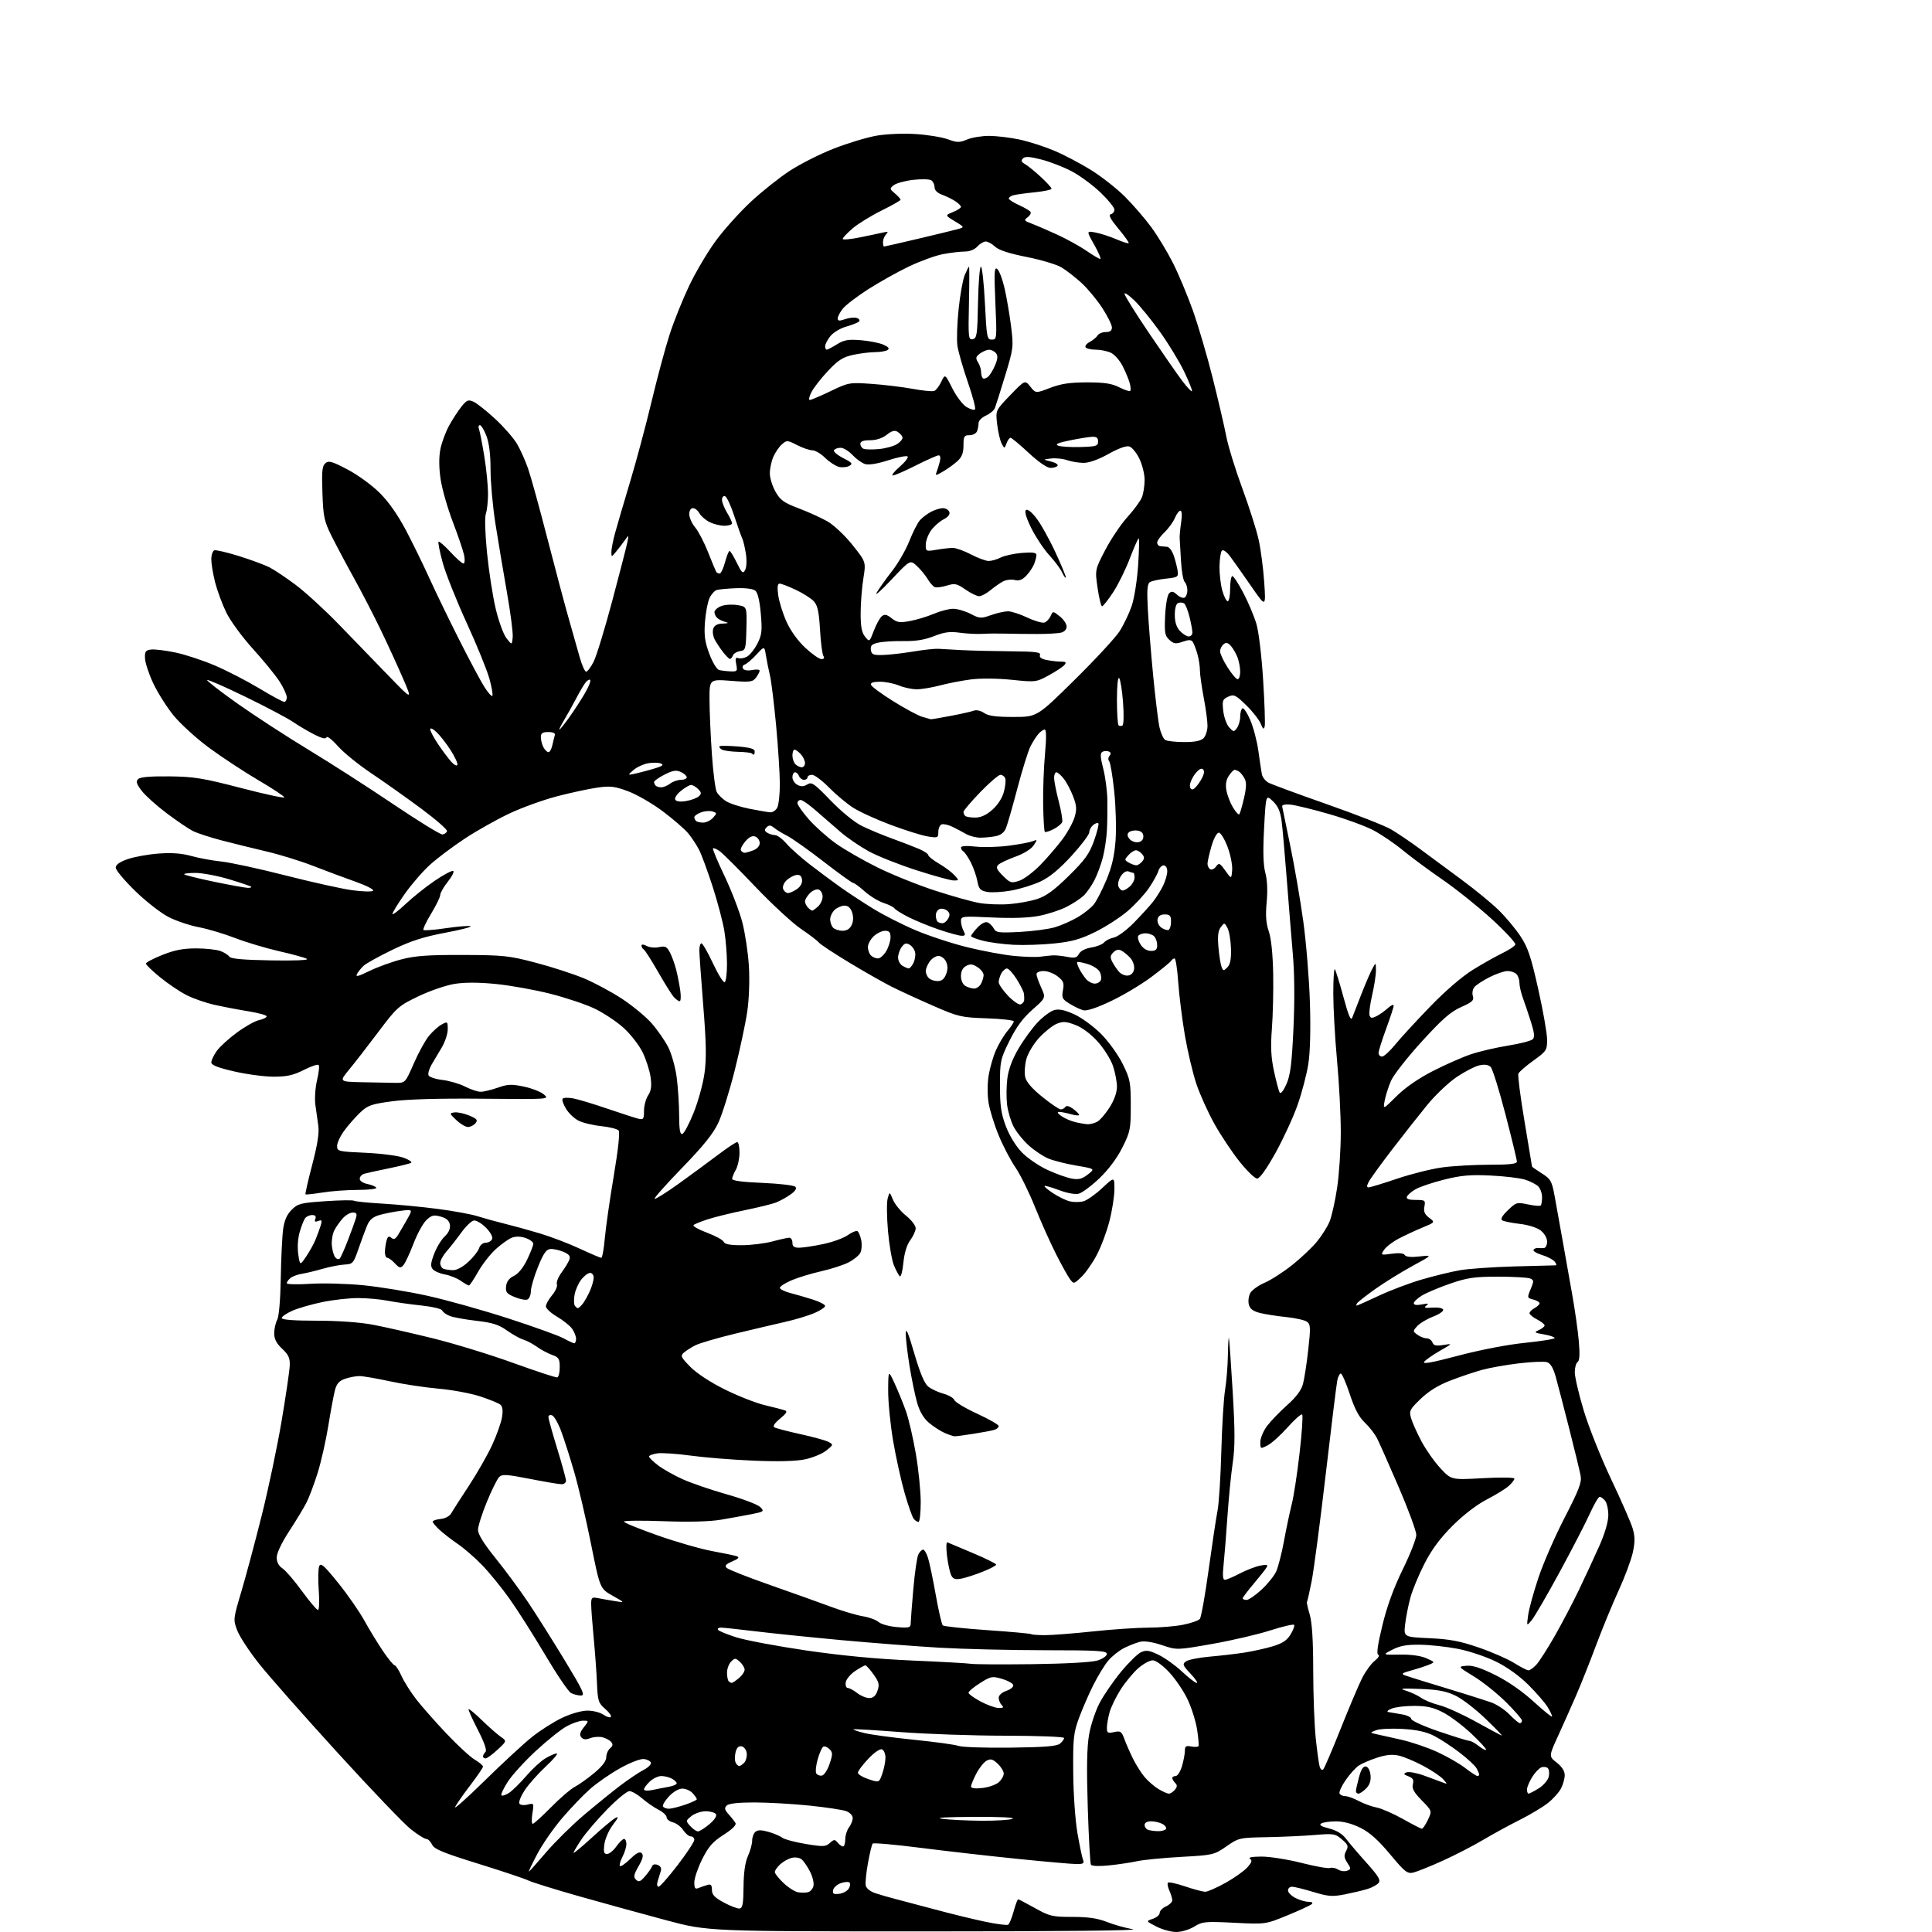 <?xml version="1.0" encoding="UTF-8" standalone="no"?>
<svg 
  version="1.1" 
  xmlns="http://www.w3.org/2000/svg" 
  xmlns:xlink="http://www.w3.org/1999/xlink" 
  xmlns:svg="http://www.w3.org/2000/svg"
  xmlns:rdf="http://www.w3.org/1999/02/22-rdf-syntax-ns#"
  xmlns:cc="http://creativecommons.org/ns#"
  xmlns:dc="http://purl.org/dc/elements/1.1/"
  viewBox="0 0 768 768"
  width="768"
  height="768"
>
<style>svg {background-color: white; }</style>"
<path stroke="none" fill="black" fill-rule="evenodd" d="M368.50,767.76C281.50,767.76 281.50,767.76 265.00,763.37C255.93,760.95 240.40,756.68 230.50,753.88C220.60,751.07 211.38,748.21 210.00,747.51C208.62,746.82 199.70,743.83 190.16,740.87C176.09,736.51 172.62,735.08 171.75,733.25C171.16,732.01 170.12,731.00 169.43,731.00C168.74,731.00 165.97,729.25 163.27,727.12C160.57,724.98 147.59,711.43 134.43,696.99C121.27,682.56 107.24,666.68 103.26,661.70C99.28,656.72 95.27,650.65 94.34,648.21C92.66,643.82 92.67,643.69 95.95,632.64C97.77,626.51 101.40,612.95 104.02,602.50C106.64,592.05 110.20,575.17 111.92,565.00C113.64,554.83 115.11,544.84 115.18,542.80C115.29,539.84 114.69,538.51 112.16,536.15C109.90,534.04 109.00,532.30 109.00,530.03C109.00,528.29 109.53,525.89 110.18,524.68C110.89,523.37 111.46,516.76 111.61,508.09C111.74,500.16 112.17,491.41 112.55,488.64C113.03,485.12 114.05,482.80 115.94,480.91C118.40,478.45 119.53,478.16 129.23,477.50C135.05,477.10 140.22,477.02 140.70,477.31C141.18,477.61 146.28,478.13 152.04,478.46C157.79,478.80 167.63,479.73 173.90,480.55C180.18,481.36 187.38,482.68 189.90,483.49C192.43,484.29 197.20,485.61 200.50,486.41C203.80,487.22 210.10,488.95 214.50,490.27C218.90,491.58 226.05,494.31 230.39,496.33C234.73,498.35 238.61,500.00 239.01,500.00C239.41,500.00 240.05,496.51 240.42,492.25C240.80,487.99 242.39,476.85 243.97,467.50C245.75,456.92 246.48,450.08 245.91,449.39C245.40,448.78 242.28,448.00 238.97,447.65C235.66,447.31 231.59,446.32 229.93,445.46C228.27,444.61 226.05,442.49 225.01,440.77C223.96,439.05 223.34,437.26 223.63,436.79C223.92,436.32 225.81,436.25 227.83,436.62C229.85,437.00 236.00,438.85 241.50,440.74C247.00,442.62 252.51,444.40 253.75,444.70C255.77,445.18 256.00,444.86 256.00,441.58C256.00,439.57 256.73,436.81 257.63,435.44C258.85,433.58 259.10,431.75 258.62,428.22C258.27,425.63 256.84,421.16 255.44,418.30C254.04,415.44 250.62,411.05 247.84,408.55C245.06,406.04 239.87,402.61 236.31,400.91C232.75,399.21 224.82,396.56 218.67,395.01C212.53,393.46 202.86,391.72 197.19,391.16C190.33,390.47 184.81,390.46 180.69,391.11C177.29,391.66 170.80,393.89 166.27,396.07C158.38,399.87 157.73,400.45 150.35,410.27C146.12,415.90 140.89,422.64 138.73,425.25C134.81,430.00 134.81,430.00 143.91,430.20C148.91,430.32 154.83,430.43 157.06,430.45C161.11,430.50 161.11,430.50 164.50,422.71C166.37,418.43 169.09,413.48 170.57,411.71C172.04,409.94 174.31,407.92 175.62,407.22C177.90,405.99 178.00,406.07 177.98,409.22C177.97,411.02 176.87,414.30 175.54,416.50C174.20,418.70 172.38,421.78 171.48,423.34C170.59,424.90 170.07,426.75 170.34,427.44C170.60,428.13 173.08,428.97 175.84,429.29C178.60,429.62 182.68,430.81 184.89,431.94C187.11,433.08 189.89,434.00 191.08,434.00C192.26,434.00 195.32,433.26 197.87,432.37C201.81,430.98 203.35,430.91 208.22,431.93C211.36,432.59 214.96,434.00 216.22,435.07C218.49,437.00 218.33,437.01 192.00,436.76C174.85,436.59 162.16,436.95 156.03,437.76C147.58,438.89 146.20,439.37 143.16,442.26C141.28,444.04 138.46,447.26 136.88,449.40C135.29,451.55 134.00,454.30 134.00,455.52C134.00,457.66 134.44,457.77 145.25,458.25C151.44,458.53 158.27,459.41 160.43,460.21C162.60,461.00 163.94,461.92 163.43,462.24C162.91,462.56 158.89,463.55 154.49,464.45C150.10,465.34 145.71,466.31 144.75,466.60C143.79,466.90 143.00,467.79 143.00,468.59C143.00,469.41 144.32,470.31 146.02,470.65C147.68,470.99 149.28,471.65 149.58,472.13C149.88,472.61 146.60,473.00 142.31,473.01C138.01,473.01 131.63,473.48 128.13,474.05C124.62,474.62 121.61,474.94 121.43,474.76C121.26,474.59 122.46,469.28 124.12,462.97C126.22,454.95 126.94,450.30 126.53,447.50C126.20,445.30 125.67,441.50 125.35,439.07C125.03,436.63 125.34,432.24 126.05,429.31C126.75,426.38 127.03,423.69 126.66,423.33C126.30,422.97 123.63,423.87 120.74,425.34C116.60,427.43 114.04,428.00 108.81,428.00C105.15,428.00 98.07,427.06 93.08,425.91C86.58,424.42 84.00,423.39 84.00,422.31C84.00,421.49 84.97,419.45 86.15,417.79C87.33,416.14 90.93,412.84 94.15,410.47C97.37,408.10 101.35,405.86 103.00,405.50C104.65,405.14 106.00,404.47 106.00,404.01C106.00,403.55 102.74,402.65 98.75,402.01C94.76,401.36 88.68,400.20 85.24,399.43C81.80,398.66 76.82,396.93 74.18,395.59C71.54,394.25 66.82,391.07 63.69,388.52C60.56,385.98 58.00,383.51 58.00,383.05C58.00,382.59 60.93,381.04 64.51,379.61C69.33,377.68 72.82,377.00 77.95,377.00C81.75,377.00 86.13,377.48 87.66,378.06C89.20,378.65 90.79,379.66 91.19,380.31C91.70,381.13 96.87,381.59 107.71,381.77C117.17,381.94 122.90,381.69 122.00,381.16C121.17,380.68 116.20,379.31 110.95,378.12C105.70,376.92 97.83,374.57 93.45,372.88C89.08,371.19 82.58,369.25 79.00,368.57C75.42,367.90 70.03,366.08 67.00,364.53C63.98,362.99 58.01,358.33 53.75,354.19C49.49,350.04 46.00,345.87 46.00,344.92C46.00,343.75 47.55,342.64 50.75,341.52C53.36,340.61 58.90,339.61 63.05,339.30C68.29,338.91 72.27,339.21 76.05,340.27C79.05,341.11 84.42,342.10 88.00,342.47C91.58,342.84 103.05,345.33 113.50,348.00C123.95,350.67 135.87,353.31 140.00,353.88C144.12,354.44 147.87,354.53 148.32,354.08C148.77,353.63 145.62,352.01 141.32,350.49C137.02,348.97 129.49,346.16 124.59,344.25C119.68,342.33 111.36,339.75 106.09,338.51C100.81,337.27 92.70,335.27 88.06,334.06C83.42,332.85 78.24,331.15 76.56,330.28C74.88,329.42 70.22,326.25 66.21,323.24C62.20,320.23 57.75,316.22 56.31,314.34C54.27,311.66 53.96,310.64 54.90,309.70C55.71,308.89 59.76,308.54 67.30,308.62C77.11,308.73 80.64,309.30 95.75,313.23C105.24,315.70 113.00,317.38 113.00,316.95C113.00,316.53 108.39,313.48 102.75,310.17C97.11,306.86 88.33,301.09 83.23,297.34C78.13,293.59 71.73,287.77 68.99,284.40C66.26,281.03 62.62,275.27 60.91,271.61C59.19,267.95 57.72,263.50 57.64,261.73C57.52,258.96 57.87,258.46 60.08,258.20C61.49,258.04 65.84,258.56 69.73,259.38C73.63,260.19 80.75,262.55 85.57,264.61C90.38,266.68 98.29,270.77 103.14,273.69C107.98,276.61 112.41,279.00 112.97,279.00C113.54,279.00 114.00,278.19 114.00,277.20C114.00,276.20 112.72,273.39 111.15,270.95C109.59,268.50 104.84,262.68 100.60,258.00C96.32,253.30 91.58,246.83 89.96,243.50C88.36,240.20 86.36,234.82 85.52,231.54C84.68,228.26 84.00,224.14 84.00,222.37C84.00,220.61 84.54,218.99 85.21,218.76C85.87,218.54 90.29,219.58 95.03,221.06C99.76,222.54 105.18,224.54 107.07,225.50C108.96,226.45 113.65,229.59 117.50,232.47C121.35,235.35 129.04,242.38 134.58,248.10C140.13,253.82 149.02,263.00 154.34,268.50C164.01,278.50 164.01,278.50 160.12,269.50C157.98,264.55 153.95,255.78 151.16,250.00C148.37,244.22 143.59,235.00 140.54,229.50C137.49,224.00 133.55,216.57 131.77,213.00C128.87,207.16 128.50,205.42 128.17,195.96C127.86,187.29 128.07,185.19 129.36,184.12C130.68,183.02 132.07,183.42 138.21,186.66C142.26,188.79 147.95,192.95 151.00,196.00C154.57,199.57 158.24,204.83 161.48,211.00C164.22,216.22 168.40,224.78 170.76,230.00C173.13,235.22 178.39,246.09 182.45,254.14C186.51,262.19 191.03,270.67 192.49,272.98C193.95,275.30 195.40,276.93 195.71,276.62C196.02,276.31 195.50,273.23 194.54,269.78C193.58,266.32 189.50,256.30 185.46,247.50C181.43,238.70 177.16,227.98 175.98,223.67C174.80,219.36 174.05,215.61 174.33,215.34C174.60,215.07 176.72,216.91 179.04,219.42C181.36,221.94 183.68,224.00 184.21,224.00C184.75,224.00 184.88,222.60 184.50,220.75C184.14,218.96 182.12,213.00 180.01,207.50C177.91,202.00 175.72,194.35 175.15,190.50C174.48,186.00 174.44,181.77 175.04,178.66C175.55,176.00 177.13,171.72 178.54,169.16C179.95,166.60 182.18,163.18 183.49,161.56C185.58,158.99 186.17,158.76 188.28,159.72C189.60,160.32 193.48,163.40 196.89,166.56C200.30,169.72 204.19,174.18 205.54,176.48C206.89,178.78 208.88,183.24 209.96,186.39C211.05,189.54 214.45,201.88 217.53,213.81C220.61,225.74 224.40,240.00 225.97,245.50C227.53,251.00 229.54,258.09 230.43,261.25C231.33,264.41 232.48,267.00 233.01,267.00C233.53,267.00 234.87,265.22 235.98,263.04C237.09,260.86 240.43,249.95 243.40,238.79C246.38,227.63 249.07,217.15 249.40,215.50C249.99,212.50 249.99,212.50 248.24,214.95C247.28,216.29 245.73,218.32 244.78,219.45C243.07,221.50 243.07,221.50 243.03,219.46C243.01,218.34 243.67,214.96 244.48,211.96C245.30,208.96 248.00,199.75 250.48,191.50C252.96,183.25 256.81,168.85 259.04,159.50C261.27,150.15 264.48,138.22 266.17,133.00C267.85,127.78 271.39,118.98 274.02,113.46C276.66,107.94 281.48,99.84 284.73,95.46C287.98,91.08 294.16,84.22 298.46,80.22C302.75,76.22 309.68,70.70 313.85,67.96C318.02,65.22 325.95,61.22 331.47,59.06C336.99,56.91 344.61,54.60 348.41,53.94C352.30,53.26 359.06,52.97 363.91,53.28C368.63,53.57 374.41,54.51 376.74,55.36C380.48,56.72 381.39,56.73 384.46,55.45C386.37,54.65 390.31,54.01 393.22,54.02C396.12,54.03 401.51,54.67 405.18,55.45C408.86,56.23 415.06,58.21 418.96,59.85C422.87,61.49 429.51,64.98 433.72,67.60C437.93,70.23 444.00,75.00 447.20,78.20C450.40,81.40 455.09,86.82 457.62,90.26C460.15,93.69 464.03,100.10 466.25,104.50C468.47,108.90 472.02,117.36 474.14,123.30C476.26,129.23 479.82,141.31 482.03,150.14C484.25,158.96 486.69,169.40 487.44,173.34C488.19,177.28 491.05,186.57 493.79,194.00C496.53,201.43 499.47,210.65 500.32,214.50C501.18,218.35 502.18,226.00 502.55,231.50C503.22,241.50 503.22,241.50 497.34,233.00C494.10,228.32 490.37,223.03 489.04,221.24C487.64,219.37 486.24,218.36 485.73,218.87C485.25,219.35 484.82,222.17 484.77,225.12C484.73,228.08 485.23,232.41 485.88,234.75C486.54,237.09 487.51,239.00 488.04,239.00C488.57,239.00 489.00,236.75 489.00,234.00C489.00,231.25 489.39,229.00 489.88,229.00C490.36,229.00 492.34,232.04 494.28,235.75C496.22,239.46 498.54,244.97 499.44,248.00C500.36,251.09 501.53,260.82 502.11,270.22C502.69,279.41 502.97,287.74 502.74,288.72C502.40,290.13 502.07,289.91 501.14,287.65C500.50,286.08 497.89,282.77 495.35,280.30C491.15,276.22 490.49,275.91 488.24,276.94C485.99,277.96 485.80,278.51 486.26,282.58C486.53,285.05 487.59,287.99 488.60,289.11C490.33,291.02 490.50,291.04 491.71,289.38C492.42,288.41 493.00,286.38 493.00,284.87C493.00,283.36 493.40,281.87 493.88,281.57C494.37,281.27 495.78,283.38 497.01,286.25C498.25,289.13 499.69,294.64 500.22,298.49C500.75,302.35 501.37,306.50 501.60,307.72C501.83,308.94 503.03,310.48 504.25,311.13C505.48,311.79 515.90,315.63 527.41,319.67C538.91,323.70 550.39,328.20 552.92,329.66C555.44,331.13 560.65,334.65 564.50,337.50C568.35,340.34 575.77,345.83 581.00,349.69C586.23,353.55 592.80,358.94 595.62,361.67C598.43,364.40 602.36,369.09 604.35,372.08C607.36,376.61 608.56,380.16 611.48,393.22C613.42,401.85 615.00,410.89 615.00,413.30C615.00,417.46 614.73,417.88 609.56,421.59C606.57,423.74 603.88,426.08 603.58,426.79C603.28,427.49 604.38,436.04 606.02,445.77C607.66,455.50 609.00,463.58 609.00,463.72C609.00,463.86 610.75,465.08 612.88,466.43C616.40,468.65 616.87,469.46 617.94,475.19C618.59,478.66 619.99,486.45 621.05,492.50C622.11,498.55 623.87,508.45 624.96,514.50C626.04,520.55 627.23,528.92 627.60,533.11C628.06,538.35 627.91,540.94 627.13,541.42C626.51,541.80 626.00,543.64 626.00,545.50C626.00,547.36 627.60,554.20 629.55,560.69C631.50,567.19 636.41,579.48 640.45,588.00C644.50,596.52 648.35,605.35 649.02,607.60C649.95,610.75 649.96,612.96 649.08,617.08C648.44,620.04 645.91,626.85 643.44,632.23C640.98,637.60 636.99,647.29 634.57,653.75C632.16,660.21 628.63,669.10 626.73,673.50C624.83,677.90 621.56,685.25 619.46,689.83C615.64,698.17 615.64,698.17 618.82,700.66C620.87,702.26 622.00,704.03 622.00,705.62C622.00,706.98 621.34,709.38 620.53,710.94C619.72,712.51 617.36,715.13 615.28,716.76C613.20,718.40 608.12,721.43 604.00,723.50C599.88,725.56 593.35,729.13 589.50,731.42C585.65,733.71 578.45,737.42 573.50,739.67C568.55,741.91 563.30,744.02 561.83,744.37C559.45,744.93 558.48,744.17 552.56,737.08C547.85,731.43 544.48,728.42 540.78,726.58C537.47,724.93 533.97,724.01 531.05,724.02C528.55,724.02 525.90,724.41 525.17,724.88C524.25,725.46 525.24,726.07 528.34,726.85C531.38,727.62 533.59,728.98 535.17,731.06C536.45,732.75 540.12,737.05 543.33,740.62C547.97,745.80 548.92,747.39 548.00,748.51C547.36,749.27 545.41,750.34 543.67,750.88C541.93,751.43 537.89,752.38 534.70,753.02C529.60,754.02 528.07,753.91 522.04,752.08C518.27,750.94 514.47,750.00 513.59,750.00C512.72,750.00 512.00,750.66 512.00,751.47C512.00,752.29 513.33,753.64 514.95,754.47C516.57,755.31 518.91,756.00 520.15,756.00C521.52,756.00 522.03,756.35 521.45,756.90C520.93,757.40 516.58,759.41 511.78,761.38C503.07,764.96 503.07,764.96 490.64,764.33C479.07,763.75 477.98,763.85 474.74,765.85C472.83,767.03 469.61,768.00 467.59,768.00C465.57,768.00 462.03,767.03 459.71,765.84C455.50,763.68 455.50,763.68 458.25,762.76C459.76,762.25 461.00,761.19 461.00,760.40C461.00,759.60 462.12,758.44 463.50,757.82C464.88,757.19 466.00,756.10 466.00,755.39C466.00,754.68 465.48,752.95 464.84,751.54C464.20,750.14 463.95,748.72 464.28,748.39C464.62,748.05 467.70,748.73 471.14,749.89C474.58,751.05 478.16,752.00 479.10,752.00C480.04,752.00 483.66,750.41 487.15,748.47C490.64,746.52 494.55,743.76 495.83,742.32C497.65,740.27 497.87,739.53 496.83,738.87C496.02,738.36 497.87,738.03 501.50,738.02C504.80,738.02 511.97,739.16 517.43,740.55C522.89,741.94 527.97,742.84 528.72,742.55C529.47,742.27 530.90,742.55 531.91,743.17C532.91,743.80 534.52,744.02 535.48,743.65C537.10,743.02 537.11,742.81 535.58,740.48C534.26,738.47 534.17,737.55 535.10,735.80C536.12,733.92 535.90,733.31 533.44,731.20C530.78,728.91 530.14,728.80 522.56,729.44C518.13,729.81 509.55,730.20 503.50,730.31C492.72,730.50 492.40,730.57 487.52,733.96C482.65,737.34 482.22,737.44 469.52,738.14C462.36,738.54 454.48,739.31 452.00,739.86C449.52,740.40 444.52,741.15 440.87,741.52C437.05,741.92 434.00,741.81 433.67,741.28C433.35,740.76 432.78,730.48 432.40,718.42C431.91,702.83 432.06,694.48 432.93,689.51C433.60,685.66 435.51,679.95 437.17,676.83C438.84,673.70 442.66,668.16 445.66,664.52C448.67,660.88 452.24,657.39 453.60,656.77C455.64,655.84 456.88,656.03 460.60,657.84C463.09,659.04 467.28,662.05 469.91,664.52C472.55,666.98 475.16,669.00 475.72,669.00C476.28,669.00 475.17,667.34 473.26,665.32C470.15,662.02 469.96,661.50 471.43,660.43C472.33,659.77 476.54,658.92 480.78,658.55C485.03,658.18 491.20,657.46 494.50,656.96C497.80,656.45 502.88,655.33 505.80,654.47C509.76,653.29 511.57,652.11 512.99,649.77C514.04,648.05 514.70,646.32 514.45,645.92C514.21,645.53 509.94,646.52 504.97,648.11C500.00,649.71 489.60,652.13 481.87,653.49C467.80,655.96 467.80,655.96 461.89,653.96C458.22,652.73 454.93,652.22 453.24,652.63C451.73,652.99 448.87,654.10 446.88,655.10C444.88,656.10 442.04,658.35 440.56,660.11C439.08,661.87 436.39,666.28 434.58,669.90C432.76,673.53 430.21,679.42 428.89,683.00C426.75,688.85 426.52,691.01 426.62,704.50C426.68,712.88 427.41,723.47 428.27,728.50C429.12,733.45 430.13,738.29 430.51,739.25C431.09,740.69 430.66,741.00 428.06,741.00C426.33,741.00 415.82,740.08 404.71,738.95C393.59,737.83 376.18,735.85 366.00,734.55C355.82,733.25 347.23,732.49 346.90,732.85C346.58,733.21 345.74,736.66 345.04,740.52C344.34,744.38 343.93,748.42 344.14,749.48C344.36,750.65 345.91,751.89 348.01,752.59C349.93,753.23 353.52,754.27 356.00,754.89C358.48,755.52 365.53,757.39 371.67,759.04C377.81,760.70 386.68,762.87 391.37,763.86C396.07,764.86 400.30,765.41 400.78,765.09C401.26,764.76 402.24,762.36 402.95,759.75C403.67,757.14 404.47,755.00 404.72,755.00C404.97,755.00 407.99,756.58 411.43,758.50C417.24,761.75 418.32,762.00 426.31,762.00C432.60,762.00 436.31,762.55 440.05,764.02C442.87,765.13 447.50,766.43 450.34,766.90C453.43,767.42 420.51,767.77 368.50,767.76zM294.00,758.66C295.19,758.51 295.52,756.74 295.57,749.98C295.62,744.33 296.21,740.26 297.32,737.78C298.25,735.74 299.00,732.98 299.00,731.65C299.00,730.33 299.59,728.76 300.31,728.16C301.26,727.37 302.72,727.39 305.56,728.21C307.73,728.84 310.18,729.89 311.00,730.54C311.82,731.18 315.99,732.29 320.26,733.00C327.24,734.16 328.21,734.12 329.87,732.62C331.52,731.13 331.85,731.11 332.98,732.47C333.68,733.31 334.64,734.00 335.12,734.00C335.61,734.00 336.00,732.74 336.00,731.19C336.00,729.65 336.66,727.51 337.47,726.44C338.28,725.37 338.95,723.70 338.97,722.73C338.99,721.72 337.88,720.53 336.42,719.97C335.00,719.43 328.36,718.43 321.67,717.74C314.98,717.06 305.13,716.50 299.80,716.50C293.42,716.50 289.67,716.92 288.86,717.74C287.88,718.72 288.05,719.44 289.66,721.24C290.79,722.48 292.01,724.04 292.38,724.70C292.80,725.45 291.03,727.20 287.65,729.36C283.30,732.14 281.64,734.04 279.12,739.07C277.41,742.51 276.00,746.65 276.00,748.27C276.00,750.68 276.32,751.08 277.75,750.49C278.71,750.10 280.29,749.55 281.25,749.27C282.58,748.89 283.00,749.36 283.00,751.25C283.00,753.18 284.05,754.30 287.75,756.29C290.36,757.70 293.18,758.77 294.00,758.66zM321.16,752.19C322.07,751.98 323.06,750.89 323.35,749.76C323.65,748.63 323.05,746.05 322.02,744.04C320.99,742.02 319.48,739.81 318.67,739.14C317.83,738.44 316.11,738.18 314.69,738.54C313.32,738.89 311.25,740.05 310.10,741.12C308.94,742.20 308.00,743.57 308.00,744.17C308.00,744.77 309.57,746.75 311.50,748.56C313.42,750.38 316.01,752.02 317.25,752.21C318.49,752.41 320.25,752.40 321.16,752.19zM333.56,752.82C335.07,752.65 336.78,751.73 337.36,750.80C337.95,749.86 338.10,748.77 337.70,748.36C337.29,747.96 335.74,748.06 334.24,748.58C332.74,749.11 331.36,750.35 331.17,751.35C330.89,752.79 331.38,753.08 333.56,752.82zM261.78,750.00C262.34,750.00 265.76,746.12 269.40,741.37C273.03,736.63 276.00,732.13 276.00,731.37C276.00,730.62 275.38,730.00 274.62,730.00C273.85,730.00 272.50,728.88 271.60,727.52C270.71,726.15 268.86,724.75 267.49,724.41C266.12,724.06 265.00,723.17 265.00,722.42C265.00,721.67 263.54,720.30 261.75,719.39C259.96,718.47 257.02,716.44 255.22,714.86C253.41,713.29 251.15,712.00 250.19,712.00C249.23,712.00 245.26,715.26 241.36,719.25C237.46,723.24 232.86,728.61 231.14,731.18C229.41,733.75 228.00,736.15 228.00,736.51C228.00,736.87 231.26,734.17 235.25,730.51C239.24,726.85 243.40,723.36 244.50,722.76C246.08,721.89 245.91,722.43 243.64,725.40C242.07,727.46 240.55,730.91 240.26,733.07C239.84,736.19 240.06,737.00 241.30,737.00C242.16,737.00 243.83,735.65 245.00,734.00C246.17,732.35 247.56,731.00 248.07,731.00C248.58,731.00 249.00,731.92 249.00,733.05C249.00,734.18 248.29,736.47 247.43,738.14C246.56,739.82 246.12,741.45 246.44,741.77C246.77,742.10 248.60,740.84 250.52,738.98C253.03,736.54 254.31,735.91 255.09,736.69C255.88,737.48 255.53,738.91 253.85,741.85C251.92,745.20 251.74,746.13 252.82,747.20C253.90,748.27 254.56,748.02 256.46,745.82C257.74,744.34 258.98,742.57 259.20,741.89C259.46,741.13 260.33,740.91 261.42,741.33C262.57,741.77 263.03,742.66 262.68,743.76C262.38,744.72 261.82,746.51 261.45,747.75C261.05,749.05 261.19,750.00 261.78,750.00zM210.22,744.00C210.40,744.00 213.44,740.61 216.97,736.46C220.50,732.32 227.23,725.66 231.94,721.66C236.65,717.67 243.20,712.35 246.50,709.84C249.80,707.34 253.99,704.52 255.81,703.59C257.64,702.65 258.95,701.35 258.74,700.69C258.52,700.04 257.26,699.38 255.92,699.24C254.56,699.09 250.43,700.69 246.50,702.89C242.65,705.04 237.28,708.75 234.58,711.14C231.87,713.52 226.86,718.75 223.44,722.76C220.02,726.76 215.58,733.18 213.56,737.02C211.54,740.86 210.04,744.00 210.22,744.00zM277.44,728.00C278.07,728.00 280.10,726.73 281.96,725.18C283.98,723.49 285.05,721.88 284.61,721.18C284.21,720.53 282.38,720.00 280.55,720.00C278.72,720.00 276.16,720.86 274.87,721.90C272.55,723.78 272.54,723.84 274.41,725.90C275.46,727.06 276.82,728.00 277.44,728.00zM460.19,727.92C461.67,727.96 463.15,727.57 463.47,727.05C463.79,726.53 463.17,725.63 462.09,725.05C461.01,724.47 458.98,724.00 457.57,724.00C456.02,724.00 455.00,724.56 455.00,725.42C455.00,726.20 455.56,727.06 456.25,727.34C456.94,727.62 458.71,727.88 460.19,727.92zM565.20,726.96C565.59,726.98 566.67,725.40 567.60,723.44C569.29,719.87 569.29,719.87 565.17,715.68C562.04,712.48 561.20,710.96 561.64,709.25C562.09,707.54 561.68,706.81 559.86,706.11C557.92,705.36 557.79,705.08 559.12,704.54C560.01,704.18 563.16,704.76 566.12,705.83C569.08,706.90 572.40,708.12 573.50,708.55C575.44,709.32 575.45,709.28 573.69,707.28C572.70,706.15 569.15,703.76 565.79,701.97C562.44,700.18 558.08,698.35 556.10,697.89C553.55,697.30 551.04,697.53 547.50,698.68C544.75,699.57 541.46,700.98 540.19,701.81C538.92,702.63 536.54,705.26 534.89,707.66C533.24,710.06 532.17,712.46 532.51,713.01C532.84,713.55 533.89,714.00 534.82,714.00C535.76,714.00 538.15,714.87 540.13,715.93C542.11,716.99 545.30,718.15 547.22,718.51C549.13,718.87 553.81,720.91 557.60,723.04C561.40,725.17 564.82,726.93 565.20,726.96zM211.77,725.00C212.20,725.00 215.47,722.04 219.03,718.43C222.59,714.81 226.85,711.15 228.50,710.29C230.15,709.43 233.64,706.94 236.25,704.77C239.38,702.17 241.00,700.03 241.00,698.53C241.00,697.27 241.68,695.68 242.51,694.99C243.60,694.09 243.73,693.38 242.97,692.47C242.39,691.77 240.84,690.93 239.53,690.60C238.21,690.27 236.02,690.42 234.65,690.94C232.85,691.63 231.85,691.53 231.07,690.59C230.27,689.62 230.53,688.60 232.07,686.64C234.15,684.00 234.15,684.00 231.73,684.00C230.40,684.00 227.47,685.01 225.22,686.25C222.96,687.49 217.48,691.88 213.03,696.00C208.57,700.12 203.54,705.65 201.84,708.29C200.14,710.92 199.01,713.34 199.34,713.67C199.67,714.00 201.04,713.55 202.39,712.67C203.73,711.78 206.79,708.78 209.17,706.00C211.55,703.22 214.99,700.05 216.81,698.97C218.63,697.89 220.65,697.01 221.31,697.02C221.96,697.04 219.98,699.40 216.89,702.27C213.81,705.15 210.06,709.39 208.55,711.69C207.04,714.00 206.11,716.36 206.47,716.95C206.84,717.55 208.25,717.72 209.71,717.36C212.26,716.72 212.29,716.78 211.64,720.85C211.27,723.13 211.33,725.00 211.77,725.00zM390.00,723.77C395.77,723.82 401.40,723.47 402.50,723.00C403.71,722.48 397.56,722.17 387.00,722.23C376.12,722.28 371.39,722.57 374.50,723.00C377.25,723.38 384.23,723.72 390.00,723.77zM192.64,707.87C199.71,700.93 208.19,693.10 211.47,690.48C214.75,687.86 220.15,684.43 223.47,682.86C226.99,681.19 231.18,680.00 233.53,680.00C235.74,680.00 238.58,680.72 239.84,681.60C241.10,682.48 242.44,682.89 242.81,682.52C243.19,682.14 242.18,680.69 240.57,679.31C237.87,676.99 237.61,676.16 237.31,669.14C237.14,664.94 236.54,656.81 236.00,651.08C235.45,645.34 235.00,639.32 235.00,637.70C235.00,635.02 235.25,634.80 237.75,635.29C239.26,635.59 242.30,636.12 244.50,636.48C248.50,637.13 248.50,637.13 243.50,634.31C238.50,631.49 238.50,631.49 234.89,613.50C232.91,603.60 229.90,590.77 228.21,584.99C226.53,579.20 224.20,571.93 223.04,568.83C221.88,565.72 220.27,562.93 219.46,562.62C218.66,562.32 218.00,562.61 218.00,563.28C218.00,563.95 219.58,569.62 221.50,575.88C223.43,582.14 225.00,587.87 225.00,588.63C225.00,589.38 224.21,590.00 223.25,590.00C222.29,590.01 216.62,589.05 210.66,587.88C201.36,586.06 199.61,585.96 198.41,587.16C197.64,587.93 195.44,592.37 193.53,597.03C191.61,601.69 190.03,606.68 190.02,608.13C190.01,609.90 192.29,613.58 197.07,619.51C200.95,624.33 206.73,632.15 209.90,636.89C213.08,641.62 219.57,651.91 224.33,659.75C231.77,672.00 232.70,674.00 230.93,674.00C229.79,674.00 228.02,673.54 226.97,672.99C225.93,672.43 221.28,665.56 216.65,657.74C212.01,649.91 205.66,639.90 202.52,635.50C199.39,631.10 194.50,625.10 191.66,622.16C188.82,619.23 184.47,615.45 182.00,613.77C179.53,612.08 176.26,609.56 174.75,608.17C173.24,606.77 172.00,605.29 172.00,604.88C172.00,604.46 173.42,603.99 175.15,603.81C177.01,603.63 178.75,602.69 179.40,601.53C180.00,600.45 183.16,595.53 186.40,590.60C189.65,585.66 193.79,578.40 195.62,574.45C197.44,570.51 199.22,565.51 199.56,563.34C200.00,560.61 199.78,559.08 198.85,558.33C198.11,557.75 194.49,556.28 190.81,555.07C187.13,553.87 179.71,552.49 174.31,552.02C168.92,551.54 160.22,550.23 155.00,549.09C149.78,547.96 144.33,547.02 142.90,547.01C141.47,547.01 138.89,547.49 137.16,548.09C134.75,548.94 133.81,550.02 133.09,552.84C132.58,554.85 131.40,561.23 130.47,567.00C129.53,572.77 127.65,581.10 126.27,585.50C124.89,589.90 122.91,595.19 121.86,597.25C120.82,599.31 117.72,604.43 114.98,608.63C111.96,613.26 110.00,617.38 110.00,619.11C110.00,620.96 110.79,622.47 112.27,623.44C113.52,624.26 117.01,628.32 120.02,632.46C123.04,636.60 125.90,639.99 126.39,639.99C126.89,640.00 127.03,636.57 126.71,632.25C126.40,627.99 126.47,623.66 126.87,622.64C127.48,621.08 128.73,622.17 134.42,629.22C138.17,633.87 142.82,640.56 144.77,644.08C146.71,647.61 150.05,653.09 152.18,656.25C154.32,659.41 156.44,662.00 156.89,662.00C157.33,662.00 158.54,663.88 159.58,666.18C160.62,668.48 163.27,672.69 165.48,675.53C167.69,678.38 173.10,684.50 177.50,689.15C181.90,693.80 186.96,698.46 188.75,699.51C190.54,700.57 192.00,701.80 192.00,702.25C192.00,702.70 189.75,706.00 187.01,709.58C184.27,713.16 181.52,717.08 180.90,718.30C180.29,719.51 185.57,714.82 192.64,707.87zM265.88,719.00C266.85,719.00 269.75,718.28 272.32,717.41C274.89,716.53 277.00,715.55 277.00,715.23C277.00,714.92 276.26,713.83 275.35,712.83C274.43,711.82 272.59,711.00 271.25,711.00C269.80,711.00 267.62,712.27 265.91,714.10C264.31,715.81 263.26,717.61 263.56,718.10C263.87,718.60 264.91,719.00 265.88,719.00zM464.63,713.00C465.25,713.00 466.33,712.31 467.04,711.46C468.00,710.29 468.03,709.63 467.16,708.76C466.52,708.12 466.00,707.24 466.00,706.80C466.00,706.36 466.60,706.00 467.34,706.00C468.08,706.00 469.20,704.26 469.84,702.13C470.48,700.01 471.00,697.26 471.00,696.02C471.00,694.15 471.43,693.85 473.52,694.25C474.91,694.51 476.21,694.45 476.42,694.12C476.62,693.78 476.37,690.80 475.86,687.50C475.34,684.20 473.64,678.80 472.07,675.50C470.50,672.20 467.22,667.36 464.77,664.75C462.16,661.97 459.44,660.00 458.19,660.00C457.03,660.00 454.44,661.43 452.45,663.17C450.46,664.92 447.33,668.70 445.49,671.58C443.65,674.46 441.67,678.54 441.08,680.65C440.49,682.77 440.01,685.55 440.01,686.83C440.00,688.87 440.35,689.08 442.86,688.53C445.41,687.97 445.85,688.26 446.92,691.20C447.58,693.02 449.11,696.51 450.31,698.97C451.52,701.42 453.61,704.75 454.96,706.36C456.31,707.97 458.78,710.12 460.46,711.14C462.13,712.16 464.01,712.99 464.63,713.00zM540.00,713.00C539.45,713.00 539.00,712.56 539.00,712.01C539.00,711.47 539.55,708.98 540.22,706.48C541.06,703.32 541.90,702.02 542.97,702.23C543.88,702.40 544.63,703.81 544.81,705.70C545.02,707.88 544.47,709.53 543.06,710.94C541.93,712.07 540.55,713.00 540.00,713.00zM607.63,713.00C607.98,713.00 609.78,712.06 611.63,710.92C613.49,709.77 615.28,707.71 615.63,706.34C615.97,704.97 615.82,703.42 615.29,702.89C614.77,702.37 613.59,702.22 612.69,702.57C611.78,702.91 610.13,704.67 609.02,706.47C607.91,708.27 607.00,710.47 607.00,711.37C607.00,712.27 607.28,713.00 607.63,713.00zM259.25,711.56C261.04,711.18 263.96,710.62 265.75,710.30C267.54,709.99 269.00,709.36 269.00,708.90C269.00,708.45 268.13,707.60 267.07,707.04C266.00,706.47 264.12,706.00 262.88,706.00C261.64,706.00 259.59,706.98 258.31,708.17C257.04,709.37 256.00,710.78 256.00,711.30C256.00,711.85 257.38,711.96 259.25,711.56zM390.54,710.75C393.04,710.47 395.96,709.44 397.04,708.46C398.12,707.49 399.00,705.94 399.00,705.02C399.00,704.10 397.92,702.33 396.59,701.09C394.66,699.27 393.80,699.04 392.21,699.89C391.12,700.47 389.28,702.77 388.11,705.00C386.95,707.24 386.00,709.56 386.00,710.16C386.00,710.87 387.60,711.08 390.54,710.75zM350.72,705.08C351.41,703.11 351.98,700.25 351.98,698.72C351.99,697.19 351.37,695.70 350.60,695.40C349.78,695.09 347.50,696.66 345.13,699.18C342.88,701.56 341.04,704.02 341.03,704.67C341.01,705.31 342.91,706.47 345.24,707.25C349.48,708.66 349.48,708.66 350.72,705.08zM326.76,705.81C327.63,705.64 328.99,703.54 329.78,701.15C331.06,697.31 331.06,696.63 329.71,695.28C328.88,694.45 327.76,694.03 327.23,694.36C326.71,694.68 325.71,696.95 325.03,699.40C324.34,701.84 324.10,704.35 324.49,704.98C324.87,705.60 325.89,705.97 326.76,705.81zM587.25,705.97C587.66,705.99 588.00,705.75 588.00,705.43C588.00,705.12 587.55,704.02 586.99,702.99C586.44,701.95 583.40,699.12 580.24,696.70C577.08,694.27 572.50,691.26 570.05,690.02C566.92,688.42 563.21,687.61 557.55,687.28C553.12,687.02 548.38,687.25 547.00,687.80C544.50,688.78 544.50,688.78 547.00,689.33C548.38,689.63 552.88,690.64 557.00,691.57C561.12,692.50 567.65,694.72 571.50,696.51C575.35,698.29 580.30,701.14 582.50,702.85C584.70,704.55 586.84,705.96 587.25,705.97zM526.02,703.35C526.47,702.88 529.60,695.59 532.96,687.14C536.32,678.70 540.17,669.63 541.50,666.99C542.84,664.36 545.08,661.29 546.49,660.19C547.90,659.08 548.53,658.01 547.90,657.80C547.11,657.54 547.61,653.96 549.53,646.06C551.39,638.41 554.05,631.13 557.65,623.79C560.59,617.79 563.00,611.65 563.00,610.15C563.00,608.64 559.87,600.13 556.04,591.23C552.21,582.33 548.33,573.58 547.41,571.77C546.50,569.97 544.30,567.15 542.53,565.50C540.26,563.38 538.51,560.08 536.58,554.25C535.07,549.71 533.46,546.00 533.00,546.00C532.54,546.00 531.90,547.24 531.59,548.75C531.28,550.26 529.21,567.02 527.00,586.00C524.79,604.98 522.27,624.10 521.41,628.50C520.54,632.90 519.70,636.63 519.53,636.80C519.37,636.97 519.85,639.18 520.61,641.71C521.56,644.87 522.01,651.84 522.02,663.91C522.03,673.58 522.48,685.77 523.03,691.00C523.58,696.23 524.29,701.33 524.61,702.35C524.94,703.37 525.57,703.82 526.02,703.35zM293.85,702.00C294.35,702.00 295.29,701.35 295.95,700.56C296.61,699.76 297.01,698.08 296.83,696.82C296.65,695.55 295.73,694.37 294.79,694.19C293.64,693.98 292.86,694.72 292.43,696.43C292.07,697.84 292.04,699.67 292.36,700.50C292.68,701.32 293.35,702.00 293.85,702.00zM193.01,699.00C192.46,699.00 192.00,698.64 192.00,698.20C192.00,697.76 192.44,696.96 192.98,696.42C193.62,695.78 192.56,692.72 189.93,687.61C187.71,683.30 186.06,679.60 186.27,679.40C186.47,679.20 188.86,681.18 191.57,683.82C194.28,686.45 197.62,689.39 199.00,690.35C201.50,692.09 201.50,692.09 197.76,695.55C195.71,697.45 193.57,699.00 193.01,699.00zM590.75,695.58C590.99,695.34 588.45,692.53 585.10,689.35C581.74,686.16 576.71,682.34 573.91,680.86C569.96,678.77 567.38,678.16 562.38,678.12C558.84,678.10 554.71,678.58 553.22,679.19C551.54,679.88 551.08,680.42 552.00,680.59C552.83,680.74 555.19,681.14 557.25,681.48C559.31,681.82 561.00,682.64 561.00,683.31C561.00,683.98 565.94,686.21 571.97,688.27C578.00,690.32 583.44,692.00 584.06,692.00C584.68,692.00 586.34,692.91 587.74,694.01C589.15,695.12 590.50,695.83 590.75,695.58zM401.60,694.72C415.21,694.55 420.11,694.16 421.35,693.13C422.26,692.37 423.00,691.36 423.00,690.88C423.00,690.39 412.54,689.99 399.75,689.97C386.96,689.96 368.19,689.31 358.02,688.53C347.86,687.75 339.41,687.26 339.24,687.43C339.06,687.60 340.98,688.26 343.49,688.89C346.00,689.53 354.90,690.73 363.28,691.58C371.65,692.42 379.62,693.52 381.00,694.02C382.38,694.53 391.64,694.84 401.60,694.72zM597.00,689.90C597.27,689.92 594.33,686.89 590.45,683.16C586.58,679.43 581.25,675.33 578.62,674.06C574.95,672.28 571.68,671.66 564.66,671.38C557.01,671.08 556.07,671.20 558.96,672.10C560.87,672.69 563.57,673.96 564.96,674.93C566.36,675.90 569.63,677.22 572.23,677.86C574.83,678.50 581.35,681.46 586.73,684.44C592.10,687.42 596.73,689.88 597.00,689.90zM604.20,685.00C604.64,685.00 605.00,684.53 605.00,683.95C605.00,683.37 602.14,680.07 598.65,676.62C595.16,673.16 589.43,668.57 585.90,666.42C579.50,662.50 579.50,662.50 582.93,662.17C585.38,661.94 588.65,662.99 594.43,665.86C599.48,668.38 605.21,672.36 609.75,676.52C613.74,680.17 617.00,682.79 617.00,682.33C616.99,681.87 616.16,680.15 615.15,678.50C614.14,676.85 610.72,672.91 607.55,669.75C603.96,666.17 599.09,662.68 594.64,660.49C590.71,658.56 583.90,656.28 579.50,655.43C575.10,654.59 568.35,653.85 564.49,653.80C559.23,653.73 556.48,654.22 553.49,655.77C549.50,657.83 549.50,657.83 556.50,657.73C560.88,657.66 564.81,658.20 567.00,659.18C570.50,660.73 570.50,660.73 568.00,661.76C566.62,662.33 563.48,663.35 561.00,664.03C557.33,665.03 556.87,665.40 558.50,665.99C559.60,666.39 563.88,667.73 568.00,668.98C572.12,670.22 578.42,672.15 582.00,673.27C585.58,674.38 590.33,675.91 592.57,676.66C594.80,677.41 598.15,679.59 600.01,681.51C601.87,683.43 603.75,685.00 604.20,685.00zM396.95,678.95C398.86,678.99 399.13,678.73 398.20,677.80C397.54,677.14 397.00,675.83 397.00,674.90C397.00,673.89 398.27,672.75 400.09,672.12C401.82,671.52 403.00,670.49 402.76,669.79C402.54,669.11 400.50,668.01 398.24,667.35C394.40,666.24 393.83,666.36 389.57,669.06C387.05,670.65 385.00,672.37 385.00,672.87C385.00,673.38 387.14,674.94 389.75,676.34C392.36,677.75 395.60,678.92 396.95,678.95zM345.54,675.00C347.14,675.00 348.10,674.15 348.81,672.11C349.67,669.66 349.43,668.67 347.25,665.61C345.84,663.62 344.37,662.00 343.99,662.00C343.61,662.00 341.77,663.03 339.90,664.28C338.03,665.54 336.36,667.57 336.18,668.78C336.00,670.00 336.38,671.00 337.02,671.00C337.66,671.00 339.33,671.90 340.73,673.00C342.13,674.10 344.29,675.00 345.54,675.00zM290.92,668.97C291.24,668.95 292.51,668.09 293.75,667.06C294.99,666.02 296.00,664.53 296.00,663.74C296.00,662.96 295.15,661.54 294.12,660.61C292.39,659.04 292.11,659.03 290.62,660.52C289.73,661.41 289.00,663.39 289.00,664.90C289.00,666.42 289.30,667.97 289.67,668.33C290.03,668.70 290.60,668.99 290.92,668.97zM607.58,663.98C608.17,663.99 609.58,662.99 610.72,661.75C611.86,660.51 615.11,655.45 617.94,650.50C620.77,645.55 625.15,637.23 627.66,632.00C630.17,626.77 633.82,618.90 635.77,614.50C637.99,609.50 639.32,604.92 639.33,602.30C639.33,600.00 638.75,597.41 638.04,596.55C637.34,595.70 636.36,595.00 635.89,595.00C635.41,595.00 633.64,598.04 631.96,601.75C630.28,605.46 624.87,615.92 619.94,625.00C615.01,634.08 610.04,642.62 608.91,644.00C606.84,646.50 606.84,646.50 607.47,642.00C607.81,639.52 609.66,632.82 611.57,627.10C613.48,621.38 618.16,610.66 621.98,603.26C627.66,592.25 628.81,589.25 628.33,586.66C628.01,584.92 625.98,576.52 623.81,568.00C621.65,559.48 619.23,550.17 618.43,547.31C617.44,543.79 616.34,541.93 614.98,541.49C613.87,541.14 608.81,541.35 603.74,541.96C598.66,542.56 592.02,543.74 589.00,544.58C585.98,545.42 580.35,547.32 576.50,548.81C571.80,550.61 567.94,552.99 564.76,556.05C560.36,560.28 560.09,560.83 560.93,563.76C561.43,565.49 563.29,569.64 565.07,572.98C566.85,576.32 570.24,581.13 572.61,583.67C576.92,588.30 576.92,588.30 589.46,587.60C596.48,587.21 602.00,587.29 602.00,587.78C602.00,588.26 600.99,589.57 599.75,590.69C598.51,591.81 594.58,594.23 591.00,596.08C587.04,598.13 581.74,602.19 577.45,606.47C572.53,611.38 569.16,615.91 566.29,621.50C564.03,625.90 561.50,631.98 560.68,635.00C559.85,638.02 558.90,642.80 558.57,645.62C557.97,650.74 557.97,650.74 568.23,651.21C576.38,651.59 580.44,652.36 587.92,654.95C593.10,656.74 599.40,659.50 601.92,661.08C604.44,662.67 606.98,663.97 607.58,663.98zM410.50,661.53C423.71,661.36 434.00,660.78 436.25,660.08C438.32,659.43 440.00,658.26 440.00,657.45C440.00,656.22 436.22,656.00 415.25,655.99C401.64,655.98 382.85,655.53 373.50,654.99C364.15,654.44 346.60,653.09 334.50,651.98C322.40,650.86 307.03,649.29 300.34,648.47C293.65,647.66 287.43,647.00 286.53,647.00C285.62,647.00 285.12,647.39 285.42,647.87C285.71,648.34 289.00,649.70 292.73,650.87C296.45,652.05 308.95,654.39 320.50,656.09C334.39,658.12 348.61,659.48 362.50,660.08C374.05,660.57 384.62,661.17 386.00,661.39C387.38,661.62 398.40,661.68 410.50,661.53zM415.42,650.00C418.21,650.00 426.80,649.33 434.50,648.51C442.20,647.69 452.14,647.02 456.58,647.01C461.03,647.00 467.21,646.49 470.32,645.86C473.44,645.24 476.42,644.20 476.96,643.55C477.49,642.90 479.07,634.08 480.46,623.94C481.86,613.80 483.45,603.25 483.99,600.50C484.54,597.75 485.22,587.17 485.49,577.00C485.77,566.83 486.44,555.80 486.99,552.50C487.54,549.20 488.04,542.90 488.11,538.50C488.18,534.10 488.37,531.17 488.53,532.00C488.70,532.83 489.37,542.50 490.03,553.50C490.95,568.97 490.95,575.31 490.03,581.50C489.37,585.90 488.42,595.58 487.91,603.00C487.41,610.42 486.71,619.09 486.37,622.25C485.94,626.26 486.10,628.00 486.89,628.00C487.52,628.00 490.17,626.89 492.77,625.52C495.38,624.16 499.04,622.74 500.91,622.37C503.67,621.82 504.15,621.95 503.48,623.09C503.02,623.87 500.70,626.80 498.32,629.61C495.94,632.42 494.00,635.00 494.00,635.36C494.00,635.71 494.69,636.00 495.52,636.00C496.36,636.00 499.02,634.18 501.43,631.96C503.84,629.74 506.47,626.48 507.29,624.71C508.10,622.94 509.51,617.45 510.42,612.50C511.33,607.55 512.71,601.02 513.48,598.00C514.26,594.98 515.66,585.85 516.59,577.73C517.53,569.61 518.00,562.66 517.63,562.30C517.27,561.93 514.68,564.21 511.88,567.35C509.08,570.49 505.49,573.73 503.89,574.55C501.03,576.04 501.00,576.02 501.00,573.20C501.00,571.64 502.24,568.73 503.75,566.75C505.26,564.77 508.85,561.05 511.73,558.50C515.24,555.38 517.29,552.64 517.95,550.17C518.49,548.15 519.44,542.02 520.05,536.54C521.03,527.71 520.97,526.45 519.54,525.41C518.65,524.76 514.90,523.92 511.21,523.54C507.52,523.17 502.82,522.43 500.76,521.90C498.08,521.20 496.85,520.26 496.43,518.56C496.10,517.25 496.35,515.21 496.99,514.03C497.62,512.84 500.20,510.99 502.71,509.91C505.22,508.83 510.14,505.67 513.65,502.88C517.15,500.09 521.58,495.91 523.49,493.58C525.40,491.25 527.66,487.67 528.51,485.63C529.36,483.59 530.72,477.55 531.52,472.21C532.33,466.87 532.99,456.88 532.98,450.00C532.98,443.12 532.31,430.30 531.49,421.50C530.68,412.70 530.01,400.81 530.00,395.08C530.00,389.35 530.27,384.94 530.60,385.27C530.93,385.60 532.46,390.51 534.00,396.19C536.08,403.87 536.98,405.99 537.55,404.50C537.97,403.40 539.62,399.16 541.21,395.08C542.81,391.00 544.75,386.50 545.52,385.08C546.92,382.50 546.92,382.50 546.96,385.69C546.98,387.44 546.30,391.89 545.45,395.58C544.59,399.26 544.13,402.91 544.43,403.68C544.86,404.81 545.42,404.85 547.24,403.92C548.48,403.28 550.51,401.83 551.75,400.70C552.99,399.57 554.00,399.15 554.00,399.76C554.00,400.37 552.65,404.52 551.00,409.00C549.35,413.48 548.00,417.78 548.00,418.57C548.00,419.36 548.62,420.00 549.38,420.00C550.14,420.00 552.49,417.86 554.61,415.25C556.73,412.64 562.96,405.86 568.45,400.19C574.50,393.93 581.20,388.16 585.47,385.52C589.34,383.12 594.62,380.15 597.21,378.90C599.80,377.66 602.12,376.12 602.37,375.48C602.61,374.85 598.42,370.31 593.06,365.40C587.70,360.49 578.85,353.41 573.40,349.66C567.96,345.91 560.88,340.67 557.67,338.02C554.46,335.36 549.24,331.81 546.06,330.11C542.89,328.42 534.94,325.50 528.40,323.62C521.85,321.73 514.92,320.04 513.00,319.85C510.92,319.64 509.58,319.93 509.68,320.55C509.79,321.13 511.24,328.18 512.90,336.20C514.57,344.23 516.89,357.70 518.06,366.15C519.23,374.59 520.42,389.15 520.71,398.50C521.05,409.12 520.81,418.27 520.09,422.89C519.46,426.95 517.55,434.26 515.85,439.12C514.15,443.99 510.19,452.59 507.06,458.24C503.47,464.69 500.75,468.50 499.73,468.50C498.84,468.50 495.69,465.46 492.74,461.75C489.78,458.04 485.28,451.29 482.74,446.75C480.21,442.21 476.97,435.03 475.55,430.80C474.14,426.56 472.10,417.91 471.01,411.58C469.93,405.25 468.74,395.77 468.37,390.53C468.01,385.29 467.35,381.00 466.91,381.00C466.48,381.00 465.85,381.44 465.51,381.98C465.18,382.52 461.67,385.38 457.70,388.35C453.74,391.32 446.51,395.64 441.64,397.95C436.02,400.62 432.00,401.96 430.64,401.60C429.46,401.29 427.02,400.13 425.21,399.01C422.25,397.19 421.98,396.63 422.54,393.63C423.08,390.78 422.76,389.96 420.45,388.14C418.95,386.96 416.44,386.00 414.87,386.00C413.23,386.00 412.01,386.54 412.02,387.25C412.03,387.94 412.88,390.33 413.89,392.58C415.75,396.65 415.75,396.65 410.41,401.35C406.62,404.70 403.99,408.26 401.29,413.72C397.66,421.06 397.50,421.83 397.50,431.45C397.50,439.61 397.95,442.68 399.87,447.76C401.29,451.50 403.85,455.66 406.22,458.10C408.40,460.35 412.95,463.47 416.34,465.03C419.73,466.60 424.09,468.16 426.03,468.51C428.80,469.00 430.17,468.65 432.44,466.87C435.32,464.61 435.32,464.61 427.90,463.35C423.82,462.66 418.79,461.39 416.72,460.53C414.65,459.66 411.13,457.31 408.91,455.30C406.68,453.28 403.96,449.89 402.87,447.75C401.78,445.61 400.63,441.69 400.32,439.03C400.00,436.37 400.05,431.74 400.43,428.73C400.87,425.16 402.39,421.08 404.81,416.94C406.84,413.45 410.30,408.71 412.50,406.38C414.70,404.06 417.72,401.86 419.20,401.49C421.08,401.01 423.50,401.56 427.20,403.28C430.12,404.64 434.88,408.16 437.80,411.10C440.72,414.05 444.53,419.37 446.30,422.95C449.25,428.96 449.50,430.22 449.50,439.48C449.50,448.86 449.29,449.93 446.13,456.21C444.02,460.42 440.62,464.97 437.01,468.41C433.85,471.43 430.15,474.17 428.81,474.51C427.36,474.88 424.16,474.29 420.99,473.09C418.04,471.97 415.44,471.23 415.22,471.45C415.00,471.67 416.55,472.98 418.66,474.36C420.77,475.75 423.74,477.18 425.25,477.55C426.76,477.92 429.16,477.92 430.59,477.57C432.01,477.21 435.38,474.85 438.09,472.32C443.00,467.73 443.00,467.73 443.00,472.70C443.00,475.44 442.11,481.16 441.02,485.40C439.94,489.65 437.65,495.75 435.94,498.95C434.24,502.16 431.49,506.07 429.84,507.64C426.89,510.46 426.83,510.47 425.34,508.50C424.51,507.40 422.01,502.90 419.78,498.50C417.55,494.10 413.79,485.70 411.43,479.83C409.07,473.96 405.59,466.90 403.69,464.14C401.79,461.38 398.80,455.68 397.05,451.47C395.30,447.26 393.47,441.38 392.98,438.41C392.47,435.27 392.48,430.70 393.00,427.52C393.49,424.51 394.80,419.97 395.92,417.44C397.04,414.91 399.09,411.49 400.48,409.84C401.87,408.19 403.00,406.47 403.00,406.01C403.00,405.55 398.16,405.01 392.25,404.80C382.02,404.45 380.98,404.20 370.81,399.76C364.93,397.19 357.47,393.75 354.23,392.12C351.00,390.48 343.43,386.18 337.42,382.54C331.42,378.91 326.05,375.37 325.50,374.66C324.95,373.95 321.75,371.52 318.39,369.24C315.03,366.97 306.87,359.43 300.26,352.49C293.65,345.54 287.26,339.17 286.06,338.33C284.85,337.48 283.67,337.00 283.42,337.24C283.18,337.49 285.23,342.41 287.99,348.18C290.74,353.95 293.93,362.23 295.07,366.59C296.20,370.94 297.39,378.82 297.70,384.10C298.04,389.68 297.76,397.21 297.05,402.10C296.38,406.72 294.13,417.25 292.06,425.51C289.98,433.76 287.03,443.18 285.49,446.44C283.47,450.70 279.48,455.66 271.19,464.19C264.87,470.70 259.93,476.26 260.21,476.54C260.49,476.82 264.77,474.14 269.73,470.59C274.68,467.03 281.74,461.84 285.42,459.06C289.10,456.28 292.53,454.00 293.05,454.00C293.57,454.00 293.98,455.91 293.96,458.25C293.95,460.59 293.29,463.62 292.50,465.00C291.71,466.38 291.05,468.00 291.04,468.61C291.01,469.34 295.14,469.90 303.06,470.22C309.69,470.50 315.58,471.18 316.14,471.74C316.83,472.43 316.21,473.43 314.21,474.85C312.59,476.01 309.96,477.44 308.38,478.05C306.80,478.65 301.23,480.02 296.00,481.09C290.77,482.16 284.25,483.76 281.50,484.64C278.75,485.52 276.14,486.58 275.69,486.98C275.25,487.38 277.65,488.75 281.03,490.01C284.42,491.28 287.41,492.92 287.70,493.66C288.06,494.60 290.21,495.00 294.86,494.99C298.51,494.98 303.98,494.31 307.00,493.50C310.02,492.69 313.06,492.02 313.75,492.01C314.44,492.01 315.00,492.90 315.00,494.00C315.00,495.52 315.66,496.00 317.75,495.98C319.26,495.97 323.55,495.32 327.28,494.53C331.01,493.74 335.40,492.14 337.02,490.98C338.65,489.82 340.38,489.12 340.86,489.42C341.35,489.71 342.02,491.35 342.36,493.06C342.70,494.77 342.52,497.03 341.96,498.08C341.39,499.13 339.26,500.84 337.22,501.87C335.17,502.91 330.29,504.48 326.37,505.36C322.44,506.25 317.16,507.86 314.62,508.95C312.08,510.04 310.00,511.38 310.00,511.93C310.00,512.47 311.91,513.42 314.25,514.02C316.59,514.62 320.64,515.80 323.25,516.64C325.86,517.47 328.00,518.60 328.00,519.14C328.00,519.67 326.09,520.94 323.75,521.96C321.41,522.97 316.12,524.57 312.00,525.50C307.88,526.43 298.88,528.55 292.00,530.21C285.12,531.88 278.15,533.92 276.50,534.74C274.85,535.57 272.77,536.88 271.88,537.66C270.41,538.95 270.64,539.48 274.38,543.31C276.86,545.85 282.28,549.42 288.00,552.27C293.23,554.88 300.43,557.71 304.00,558.57C307.57,559.42 311.18,560.35 312.00,560.63C313.12,561.01 312.64,561.84 310.10,563.92C307.96,565.66 307.11,566.95 307.81,567.38C308.43,567.76 313.06,568.97 318.10,570.08C323.15,571.18 328.20,572.57 329.33,573.18C331.34,574.25 331.32,574.34 328.45,576.62C326.84,577.90 323.04,579.48 320.01,580.11C316.38,580.87 309.37,581.05 299.50,580.63C291.25,580.29 280.00,579.38 274.50,578.62C269.00,577.87 263.04,577.47 261.25,577.74C259.46,578.01 258.00,578.57 258.00,578.99C258.00,579.42 259.59,580.98 261.54,582.46C263.48,583.95 267.87,586.43 271.29,587.98C274.71,589.53 282.68,592.26 289.00,594.05C295.33,595.84 301.28,598.11 302.23,599.09C303.87,600.79 303.71,600.92 298.73,601.91C295.85,602.48 290.35,603.47 286.51,604.12C282.00,604.87 273.90,605.08 263.76,604.70C255.09,604.38 248.00,604.45 248.00,604.86C248.00,605.28 254.04,607.74 261.43,610.35C268.82,612.95 278.61,615.76 283.18,616.60C287.76,617.43 292.18,618.36 293.00,618.67C294.05,619.07 293.47,619.68 291.11,620.68C288.55,621.77 288.00,622.40 288.87,623.27C289.51,623.91 297.33,626.99 306.26,630.12C315.19,633.25 326.10,637.15 330.50,638.79C334.90,640.42 340.52,642.08 343.00,642.49C345.48,642.89 348.29,643.92 349.27,644.78C350.24,645.64 353.50,646.54 356.52,646.79C361.37,647.20 362.00,647.03 362.01,645.37C362.02,644.34 362.49,638.14 363.07,631.58C363.64,625.02 364.55,618.84 365.09,617.83C365.63,616.82 366.47,616.00 366.96,616.00C367.45,616.00 368.32,617.46 368.89,619.25C369.47,621.04 370.85,627.65 371.97,633.96C373.09,640.26 374.35,645.73 374.76,646.12C375.16,646.51 383.15,647.36 392.50,648.01C401.85,648.66 409.69,649.37 409.92,649.60C410.15,649.82 412.62,650.00 415.42,650.00zM382.32,627.49C379.85,627.99 378.92,627.73 378.17,626.31C377.64,625.32 376.87,621.86 376.47,618.62C376.05,615.22 376.12,612.90 376.64,613.12C377.13,613.33 381.69,615.25 386.77,617.39C391.85,619.53 396.00,621.59 396.00,621.96C396.00,622.33 393.64,623.58 390.75,624.74C387.86,625.90 384.07,627.14 382.32,627.49zM365.12,605.00C364.64,605.00 363.78,604.44 363.21,603.75C362.64,603.06 361.02,598.45 359.60,593.50C358.19,588.55 356.12,579.17 355.01,572.65C353.91,566.13 353.03,557.13 353.06,552.65C353.12,544.50 353.12,544.50 355.66,550.00C357.05,553.02 359.07,557.98 360.14,561.00C361.22,564.02 362.97,571.61 364.05,577.85C365.12,584.09 366.00,592.75 366.00,597.10C366.00,601.44 365.61,605.00 365.12,605.00zM379.50,570.95C378.95,570.94 377.15,570.33 375.50,569.61C373.85,568.89 371.06,567.09 369.31,565.61C367.19,563.83 365.61,561.17 364.60,557.71C363.77,554.84 362.40,548.22 361.55,543.00C360.70,537.77 360.03,531.92 360.05,530.00C360.08,527.50 361.05,529.78 363.43,537.95C365.72,545.79 367.47,549.96 368.98,551.18C370.20,552.17 372.90,553.43 374.99,554.00C377.08,554.56 379.06,555.71 379.38,556.55C379.70,557.39 383.80,559.84 388.48,561.99C393.17,564.15 397.00,566.35 397.00,566.89C397.00,567.42 396.21,568.10 395.25,568.39C394.29,568.69 390.57,569.39 387.00,569.95C383.43,570.52 380.05,570.97 379.50,570.95zM221.50,547.54C222.05,547.43 222.50,545.61 222.50,543.51C222.50,540.14 222.13,539.55 219.45,538.59C217.77,537.99 215.07,536.55 213.45,535.38C211.83,534.22 209.38,532.92 208.00,532.50C206.62,532.08 203.68,530.43 201.46,528.85C198.27,526.57 195.73,525.77 189.46,525.05C185.08,524.55 180.31,523.69 178.85,523.14C177.40,522.58 176.03,521.60 175.82,520.96C175.60,520.30 171.96,519.43 167.47,518.95C163.08,518.49 157.08,517.64 154.11,517.06C151.15,516.48 145.84,516.00 142.32,516.00C138.80,516.00 132.45,516.71 128.21,517.58C123.97,518.45 118.59,520.00 116.25,521.02C113.91,522.05 112.00,523.36 112.00,523.94C112.00,524.63 116.80,525.00 125.89,525.00C134.33,525.00 143.06,525.62 148.14,526.58C152.74,527.44 163.47,529.88 172.00,531.98C180.53,534.09 194.93,538.50 204.00,541.79C213.07,545.07 220.95,547.66 221.50,547.54zM579.71,538.89C588.43,536.59 599.32,534.49 606.25,533.79C612.71,533.13 618.00,532.28 618.00,531.89C618.00,531.50 616.09,530.85 613.75,530.45C609.87,529.79 609.69,529.64 611.75,528.71C612.99,528.15 614.00,527.32 614.00,526.87C614.00,526.42 612.65,525.35 611.00,524.50C609.35,523.65 608.00,522.53 608.00,522.01C608.00,521.49 608.90,520.59 610.00,520.00C611.10,519.41 612.00,518.54 612.00,518.07C612.00,517.60 610.87,516.93 609.50,516.59C607.04,515.97 607.02,515.88 608.46,512.44C609.81,509.22 609.78,508.85 608.22,508.21C607.27,507.82 601.55,507.50 595.50,507.50C586.10,507.50 583.34,507.90 576.50,510.25C572.10,511.77 567.04,513.90 565.25,514.99C563.46,516.08 562.00,517.46 562.00,518.06C562.00,518.76 563.17,518.93 565.25,518.52C567.76,518.02 568.16,518.13 567.00,518.99C565.83,519.85 566.36,520.03 569.41,519.80C571.61,519.63 573.48,519.98 573.69,520.60C573.90,521.21 572.08,522.46 569.66,523.39C567.23,524.31 564.41,526.00 563.39,527.13C561.57,529.13 561.57,529.22 563.45,530.59C564.51,531.37 566.15,532.00 567.08,532.00C568.02,532.00 569.07,532.73 569.41,533.63C569.90,534.89 570.87,535.12 573.77,534.65C577.50,534.04 577.50,534.04 572.45,536.93C569.67,538.51 566.84,540.49 566.16,541.31C565.26,542.39 569.08,541.71 579.71,538.89zM228.25,533.96C228.66,533.98 229.00,533.20 229.00,532.22C229.00,531.24 228.30,529.45 227.45,528.24C226.60,527.02 223.90,524.86 221.45,523.42C219.00,521.98 217.00,520.13 217.00,519.30C217.00,518.47 218.11,516.47 219.46,514.87C220.81,513.26 221.67,511.31 221.37,510.52C221.07,509.74 221.92,507.61 223.26,505.80C224.61,503.98 225.99,501.69 226.34,500.70C226.82,499.34 226.23,498.58 223.94,497.62C222.27,496.92 219.95,496.41 218.79,496.50C217.16,496.62 216.03,498.24 213.87,503.58C212.32,507.38 211.05,511.75 211.03,513.28C211.01,514.81 210.38,516.30 209.62,516.59C208.86,516.89 206.58,516.43 204.55,515.58C201.40,514.27 200.91,513.64 201.18,511.28C201.40,509.42 202.41,508.08 204.28,507.19C206.01,506.36 208.00,503.93 209.53,500.74C210.89,497.93 212.00,495.08 212.00,494.41C212.00,493.74 210.63,492.72 208.96,492.14C207.03,491.46 205.05,491.41 203.51,491.99C202.19,492.50 199.31,494.53 197.11,496.52C194.92,498.50 191.74,502.57 190.05,505.56C188.36,508.55 186.72,511.00 186.40,511.00C186.07,511.00 184.61,510.16 183.15,509.14C181.69,508.11 178.86,506.98 176.85,506.61C174.84,506.25 172.66,505.30 172.01,504.51C171.07,503.37 171.19,502.07 172.59,498.40C173.57,495.83 175.45,492.73 176.77,491.51C178.32,490.08 179.06,488.44 178.84,486.92C178.60,485.25 177.56,484.30 175.23,483.63C172.44,482.84 171.59,483.04 169.51,484.99C168.16,486.26 165.85,490.49 164.36,494.39C162.87,498.30 161.06,502.15 160.34,502.95C159.20,504.21 158.75,504.11 156.97,502.20C155.85,500.99 154.49,500.00 153.96,500.00C153.43,500.00 153.01,498.99 153.01,497.75C153.02,496.51 153.30,494.48 153.64,493.23C154.10,491.49 154.55,491.21 155.56,492.05C156.55,492.87 157.21,492.57 158.28,490.82C159.06,489.54 160.69,486.75 161.90,484.60C164.10,480.71 164.10,480.71 159.30,481.32C156.66,481.66 152.86,482.40 150.87,482.98C148.19,483.75 146.88,484.88 145.89,487.27C145.15,489.04 143.62,493.20 142.48,496.50C140.51,502.20 140.23,502.51 136.95,502.68C135.05,502.78 131.15,503.54 128.28,504.36C125.42,505.19 121.68,506.09 119.98,506.36C118.28,506.62 116.24,507.38 115.45,508.04C114.65,508.70 114.00,509.63 114.00,510.10C114.00,510.56 118.16,510.67 123.25,510.34C128.34,510.01 137.82,510.26 144.33,510.90C150.84,511.53 162.32,513.41 169.83,515.07C177.35,516.72 191.82,520.78 202.00,524.07C212.18,527.37 222.07,530.93 224.00,531.99C225.93,533.05 227.84,533.94 228.25,533.96zM229.70,520.00C230.02,520.00 230.90,519.21 231.66,518.25C232.41,517.29 233.70,514.98 234.52,513.13C235.33,511.27 236.00,508.91 236.00,507.88C236.00,506.85 235.36,506.00 234.57,506.00C233.79,506.00 232.22,507.17 231.10,508.60C229.97,510.03 228.77,512.70 228.43,514.54C228.08,516.37 228.10,518.35 228.46,518.94C228.82,519.52 229.38,520.00 229.70,520.00zM539.30,519.00C539.53,519.00 543.50,517.23 548.12,515.07C552.73,512.90 560.48,509.98 565.34,508.58C570.19,507.17 576.94,505.53 580.33,504.94C583.72,504.34 593.48,503.66 602.00,503.42C610.52,503.17 617.89,502.98 618.37,502.99C618.85,502.99 618.69,502.33 618.00,501.50C617.32,500.68 615.03,499.49 612.91,498.86C610.80,498.22 609.31,497.31 609.61,496.83C609.91,496.34 610.68,496.01 611.33,496.09C611.97,496.17 613.06,496.18 613.75,496.12C614.44,496.05 615.00,494.91 615.00,493.57C615.00,492.17 613.94,490.31 612.49,489.17C611.02,488.01 607.57,486.91 604.17,486.52C600.98,486.15 597.84,485.52 597.19,485.12C596.38,484.62 597.09,483.33 599.41,481.09C602.67,477.93 602.99,477.84 607.37,478.77C609.87,479.30 612.17,479.50 612.46,479.20C612.76,478.91 613.00,477.42 613.00,475.90C613.00,474.39 612.31,472.45 611.47,471.61C610.62,470.77 608.26,469.56 606.22,468.92C604.17,468.29 598.00,467.55 592.50,467.29C584.49,466.90 580.82,467.23 574.08,468.91C569.44,470.07 564.31,471.81 562.66,472.77C561.01,473.73 559.47,475.08 559.25,475.76C558.96,476.61 560.08,477.00 562.78,477.00C566.50,477.00 566.69,477.15 566.22,479.64C565.84,481.61 566.32,482.73 568.11,484.08C570.50,485.89 570.50,485.89 565.50,487.95C562.75,489.09 558.51,491.06 556.08,492.33C553.65,493.60 551.00,495.61 550.21,496.81C548.78,498.97 548.81,498.99 553.25,498.38C556.15,497.98 557.99,498.17 558.44,498.91C558.90,499.65 560.94,499.85 564.32,499.46C569.50,498.88 569.50,498.88 561.50,503.23C557.10,505.62 550.47,509.73 546.77,512.35C543.07,514.98 539.78,517.55 539.46,518.06C539.14,518.58 539.07,519.00 539.30,519.00zM359.10,502.04C358.77,505.42 358.12,507.80 357.66,507.34C357.20,506.88 356.16,504.93 355.35,503.00C354.55,501.07 353.48,494.95 352.99,489.38C352.50,483.82 352.44,478.00 352.85,476.45C353.61,473.64 353.61,473.64 354.96,476.89C355.70,478.69 358.04,481.54 360.15,483.24C362.27,484.94 364.00,487.18 364.00,488.21C364.00,489.24 363.03,491.39 361.85,492.99C360.47,494.86 359.49,498.06 359.10,502.04zM180.00,504.92C181.51,504.96 183.93,503.68 186.13,501.65C188.13,499.82 190.07,497.35 190.45,496.16C190.85,494.91 191.96,494.00 193.10,494.00C194.18,494.00 195.32,493.33 195.63,492.52C195.96,491.66 194.91,489.76 193.10,487.95C191.40,486.25 189.24,485.00 188.30,485.18C187.36,485.36 185.13,487.53 183.35,490.00C181.56,492.48 178.95,495.80 177.55,497.40C176.15,498.99 175.00,501.09 175.00,502.06C175.00,503.04 175.56,504.06 176.25,504.34C176.94,504.62 178.62,504.88 180.00,504.92zM121.70,499.50C123.05,497.51 124.74,494.45 125.46,492.69C126.17,490.94 127.09,488.42 127.50,487.10C128.11,485.09 127.95,484.81 126.50,485.36C125.23,485.85 124.93,485.62 125.36,484.51C125.75,483.50 125.33,483.00 124.09,483.00C123.08,483.00 121.82,483.56 121.30,484.25C120.78,484.94 119.80,487.43 119.12,489.80C118.39,492.35 118.17,495.92 118.57,498.60C119.24,503.11 119.24,503.11 121.70,499.50zM135.06,500.29C135.46,499.86 136.93,496.57 138.31,493.00C139.69,489.43 141.11,485.49 141.48,484.25C142.00,482.48 141.73,482.00 140.24,482.00C139.20,482.00 137.43,483.01 136.30,484.25C135.17,485.49 133.66,487.62 132.94,489.00C132.21,490.38 131.75,493.07 131.90,495.00C132.06,496.93 132.67,499.08 133.25,499.79C133.84,500.50 134.65,500.73 135.06,500.29zM544.06,472.00C544.68,472.00 549.76,470.45 555.34,468.56C560.93,466.67 569.02,464.64 573.32,464.06C577.62,463.48 586.06,463.00 592.07,463.00C600.15,463.00 603.00,462.67 602.99,461.75C602.99,461.06 600.95,452.62 598.45,443.00C595.96,433.38 593.31,424.89 592.57,424.15C591.67,423.24 590.19,423.02 588.10,423.48C586.39,423.85 582.35,425.92 579.14,428.07C575.93,430.21 570.62,435.24 567.35,439.23C564.08,443.23 557.78,451.23 553.35,457.00C548.92,462.77 544.77,468.51 544.12,469.75C543.25,471.39 543.24,472.00 544.06,472.00zM271.25,450.77C271.94,450.55 273.96,446.74 275.74,442.31C277.53,437.88 279.46,430.82 280.05,426.62C280.86,420.76 280.75,414.52 279.55,399.70C278.70,389.09 278.00,379.19 278.00,377.71C278.00,376.22 278.38,375.00 278.84,375.00C279.31,375.00 281.37,378.60 283.44,383.00C285.50,387.40 287.60,390.75 288.10,390.44C288.59,390.13 289.00,386.87 288.99,383.19C288.99,379.51 288.52,373.61 287.94,370.08C287.37,366.55 285.29,358.67 283.33,352.58C281.37,346.49 278.94,339.87 277.93,337.88C276.92,335.89 274.93,332.88 273.51,331.19C272.09,329.50 267.58,325.60 263.49,322.53C259.40,319.45 253.23,315.88 249.78,314.58C244.39,312.57 242.65,312.35 237.50,313.08C234.20,313.54 227.00,315.09 221.50,316.52C216.00,317.95 207.41,321.05 202.41,323.42C197.40,325.79 189.48,330.25 184.80,333.33C180.12,336.42 173.92,341.06 171.04,343.66C168.15,346.25 163.59,351.51 160.89,355.34C158.20,359.18 156.00,362.76 156.00,363.30C156.00,363.85 158.36,362.06 161.25,359.34C164.14,356.62 169.33,352.47 172.80,350.13C176.26,347.78 179.55,346.02 180.12,346.21C180.68,346.39 179.76,348.29 178.07,350.41C176.38,352.54 175.00,354.94 175.00,355.76C175.00,356.57 173.38,359.91 171.39,363.18C169.41,366.44 168.03,369.37 168.34,369.67C168.64,369.97 172.67,369.66 177.28,368.97C181.90,368.29 186.29,367.93 187.03,368.18C187.78,368.43 183.26,369.60 176.98,370.78C168.34,372.41 163.25,374.06 156.03,377.54C150.79,380.08 145.67,382.90 144.66,383.81C143.64,384.73 142.41,386.23 141.92,387.15C141.23,388.45 142.33,388.19 146.76,386.02C149.92,384.47 155.65,382.38 159.50,381.38C165.04,379.93 170.15,379.57 184.00,379.61C200.19,379.67 202.36,379.90 213.01,382.71C219.34,384.37 227.92,387.16 232.09,388.89C236.25,390.63 243.08,394.29 247.25,397.03C251.42,399.77 256.72,404.14 259.02,406.75C261.32,409.36 264.30,413.65 265.64,416.28C266.97,418.91 268.48,424.31 269.00,428.28C269.52,432.25 269.95,439.02 269.97,443.33C269.99,449.14 270.32,451.06 271.25,450.77zM186.02,448.00C185.07,448.00 182.99,446.77 181.40,445.26C178.62,442.62 178.59,442.50 180.65,442.20C181.83,442.03 184.47,442.59 186.52,443.44C189.66,444.76 190.05,445.24 189.00,446.50C188.32,447.33 186.98,448.00 186.02,448.00zM432.32,446.90C433.31,446.95 435.03,446.52 436.13,445.93C437.23,445.34 439.45,442.78 441.07,440.23C442.92,437.31 444.00,434.28 444.00,431.98C444.00,429.99 443.28,426.25 442.41,423.68C441.53,421.11 438.82,416.79 436.38,414.08C433.65,411.04 430.23,408.49 427.49,407.44C423.76,406.02 422.55,405.94 420.04,406.98C418.40,407.66 415.27,410.16 413.09,412.52C410.86,414.93 408.63,418.65 408.00,420.99C407.38,423.29 407.17,426.49 407.52,428.11C407.96,430.09 410.18,432.67 414.32,436.02C417.70,438.76 421.01,441.00 421.68,441.00C422.34,441.00 423.16,440.55 423.50,440.00C423.88,439.38 425.05,439.67 426.53,440.75C427.85,441.71 428.95,442.81 428.97,443.18C428.99,443.55 427.54,443.44 425.76,442.93C423.97,442.42 421.85,442.00 421.03,442.00C420.08,442.00 420.40,442.59 421.92,443.66C423.22,444.57 425.68,445.64 427.39,446.05C429.10,446.46 431.32,446.84 432.32,446.90zM555.13,435.77C558.54,432.37 563.78,428.74 569.50,425.80C574.45,423.26 581.29,420.24 584.69,419.10C588.10,417.95 594.77,416.40 599.52,415.64C604.26,414.88 608.66,413.74 609.28,413.12C610.12,412.28 609.94,410.52 608.58,406.24C607.58,403.09 606.14,398.80 605.38,396.73C604.62,394.66 604.00,391.93 604.00,390.68C604.00,389.43 603.46,387.86 602.80,387.20C602.14,386.54 600.55,386.00 599.27,386.00C597.98,386.00 594.78,387.09 592.15,388.42C589.53,389.75 586.80,391.53 586.10,392.37C585.40,393.22 585.12,394.82 585.48,395.94C586.02,397.65 585.29,398.34 580.81,400.33C576.63,402.19 573.30,405.11 565.11,414.10C559.39,420.37 553.90,427.39 552.91,429.71C551.92,432.02 550.80,435.54 550.43,437.52C549.76,441.11 549.76,441.11 555.13,435.77zM511.37,430.97C512.94,427.40 513.51,422.97 514.16,409.00C514.68,397.97 514.60,387.06 513.94,379.50C513.37,372.90 512.28,359.39 511.51,349.49C510.75,339.58 509.82,329.15 509.45,326.31C508.95,322.53 508.02,320.43 505.99,318.49C503.21,315.83 503.21,315.83 502.50,329.17C502.00,338.49 502.15,343.84 502.99,346.97C503.76,349.81 503.95,354.05 503.52,358.61C503.03,363.88 503.25,366.98 504.37,370.26C505.33,373.10 505.96,379.23 506.11,387.11C506.23,393.93 506.00,403.77 505.59,409.00C505.04,416.17 505.25,420.30 506.44,425.86C507.31,429.91 508.33,433.72 508.71,434.33C509.10,434.97 510.24,433.53 511.37,430.97zM405.73,399.27C406.43,399.00 407.05,398.27 407.12,397.64C407.18,397.01 407.14,395.82 407.03,395.00C406.92,394.18 405.63,391.59 404.16,389.25C402.70,386.92 400.95,385.00 400.29,385.00C399.62,385.00 398.60,385.87 398.04,386.93C397.47,388.00 397.00,389.57 397.00,390.42C397.00,391.27 398.68,393.72 400.73,395.86C402.79,398.00 405.04,399.54 405.73,399.27zM270.17,398.00C269.70,398.00 268.62,397.21 267.78,396.25C266.94,395.29 264.14,390.79 261.55,386.26C258.95,381.72 256.42,377.76 255.92,377.45C255.41,377.14 255.00,376.44 255.00,375.91C255.00,375.31 255.81,375.36 257.06,376.03C258.19,376.64 260.41,376.85 262.00,376.50C264.45,375.96 265.10,376.28 266.34,378.68C267.14,380.23 268.24,383.30 268.80,385.50C269.35,387.70 270.08,391.41 270.41,393.75C270.75,396.09 270.64,398.00 270.17,398.00zM387.21,392.97C388.16,392.99 389.40,392.13 389.96,391.07C390.53,390.00 391.00,388.44 391.00,387.59C391.00,386.74 389.91,385.33 388.57,384.45C386.67,383.21 385.67,383.10 384.07,383.96C382.70,384.69 382.00,386.06 382.00,387.99C382.00,389.71 382.72,391.32 383.75,391.92C384.71,392.48 386.27,392.95 387.21,392.97zM435.19,391.00C436.22,391.00 437.31,390.36 437.61,389.58C437.91,388.80 437.70,387.31 437.14,386.27C436.59,385.23 434.44,383.86 432.37,383.22C430.30,382.58 428.43,382.24 428.22,382.45C428.01,382.66 428.38,383.88 429.05,385.16C429.71,386.45 430.94,388.29 431.78,389.25C432.62,390.21 434.15,391.00 435.19,391.00zM372.72,390.00C374.33,390.00 375.37,389.16 376.08,387.28C376.80,385.40 376.80,383.85 376.08,382.28C375.51,381.03 374.16,380.00 373.08,380.00C372.00,380.00 370.41,381.00 369.56,382.22C368.70,383.44 368.00,385.15 368.00,386.02C368.00,386.89 368.54,388.14 369.20,388.80C369.86,389.46 371.45,390.00 372.72,390.00zM448.44,387.79C449.72,387.61 450.62,386.62 450.83,385.17C451.01,383.88 450.34,381.93 449.34,380.82C448.34,379.72 446.76,378.41 445.83,377.91C444.66,377.28 443.65,377.49 442.57,378.57C441.33,379.82 441.24,380.59 442.13,382.32C442.75,383.52 443.96,385.31 444.82,386.29C445.68,387.28 447.31,387.96 448.44,387.79zM487.89,384.54C489.05,383.37 489.45,381.29 489.33,377.04C489.24,373.81 488.61,370.15 487.95,368.90C486.76,366.69 486.71,366.68 485.28,368.57C484.21,369.98 483.96,372.13 484.35,376.51C484.64,379.82 485.19,383.34 485.58,384.34C486.22,386.01 486.40,386.03 487.89,384.54zM361.21,384.97C361.61,384.99 362.42,384.08 363.03,382.95C363.63,381.82 363.98,379.95 363.81,378.80C363.64,377.65 362.69,376.21 361.69,375.60C360.25,374.72 359.59,374.89 358.44,376.44C357.65,377.51 357.00,379.40 357.00,380.64C357.00,381.88 357.79,383.36 358.75,383.92C359.71,384.48 360.82,384.95 361.21,384.97zM348.98,381.00C349.86,381.00 351.34,379.69 352.28,378.10C353.23,376.50 354.00,374.02 354.00,372.60C354.00,370.59 353.50,370.00 351.81,370.00C350.61,370.00 348.59,370.98 347.31,372.17C346.04,373.37 345.00,375.31 345.00,376.47C345.00,377.64 345.54,379.14 346.20,379.80C346.86,380.46 348.11,381.00 348.98,381.00zM413.50,380.30C415.15,380.08 417.40,379.84 418.50,379.77C419.60,379.70 422.16,379.97 424.20,380.36C427.25,380.95 428.07,380.74 428.91,379.17C429.52,378.02 431.48,377.02 433.83,376.64C435.98,376.30 438.26,375.39 438.89,374.63C439.53,373.87 441.27,372.99 442.77,372.69C444.27,372.39 447.85,369.75 450.72,366.82C453.60,363.89 457.01,360.15 458.31,358.50C459.61,356.85 461.42,353.97 462.33,352.10C463.25,350.22 464.00,347.64 464.00,346.35C464.00,344.98 463.40,344.00 462.57,344.00C461.78,344.00 460.83,345.01 460.46,346.25C460.09,347.49 458.41,350.52 456.72,353.00C455.03,355.48 451.27,359.56 448.35,362.08C445.44,364.60 439.66,368.34 435.51,370.40C429.50,373.37 426.16,374.31 419.08,375.04C414.19,375.55 406.88,375.78 402.84,375.57C398.80,375.35 393.36,374.63 390.75,373.96C388.14,373.30 386.00,372.47 386.00,372.12C386.00,371.77 387.13,370.26 388.51,368.77C390.01,367.16 391.63,366.30 392.54,366.65C393.37,366.97 394.50,368.07 395.05,369.09C395.93,370.74 397.02,370.89 405.43,370.45C410.60,370.18 416.89,369.34 419.40,368.58C421.92,367.82 425.98,366.03 428.42,364.60C430.86,363.17 433.75,360.86 434.85,359.47C435.94,358.07 438.19,353.68 439.84,349.72C442.01,344.51 443.01,340.14 443.46,334.00C443.79,329.32 443.55,320.55 442.91,314.50C442.28,308.45 441.37,303.08 440.90,302.57C440.43,302.06 440.49,301.11 441.05,300.44C441.74,299.61 441.63,299.07 440.68,298.71C439.93,298.42 438.80,298.51 438.16,298.90C437.30,299.43 437.40,301.12 438.54,305.49C439.38,308.72 440.12,314.32 440.19,317.93C440.25,321.54 440.18,326.98 440.02,330.00C439.87,333.02 439.17,337.80 438.46,340.61C437.76,343.42 436.24,347.57 435.09,349.82C433.94,352.08 431.99,354.88 430.75,356.05C429.51,357.22 426.46,359.22 423.97,360.50C421.47,361.77 416.60,363.37 413.13,364.05C408.98,364.87 402.56,365.09 394.41,364.71C382.46,364.14 382.00,364.20 382.00,366.13C382.00,367.23 382.47,369.00 383.04,370.07C383.88,371.64 383.74,372.00 382.29,371.99C381.30,371.99 377.28,370.89 373.34,369.56C369.41,368.22 363.93,365.98 361.16,364.58C358.40,363.18 355.88,361.61 355.56,361.09C355.24,360.57 353.29,359.60 351.24,358.93C349.18,358.26 345.81,356.21 343.75,354.36C341.68,352.51 339.63,351.00 339.18,351.00C338.73,351.00 333.44,347.19 327.43,342.54C321.42,337.89 314.93,333.28 313.00,332.30C311.07,331.32 308.70,329.87 307.73,329.08C306.33,327.95 305.69,327.91 304.73,328.87C303.78,329.82 303.84,330.29 305.01,331.03C305.83,331.55 307.23,331.98 308.12,331.98C309.02,331.99 311.04,333.50 312.62,335.34C314.21,337.17 318.37,340.89 321.87,343.59C325.37,346.29 330.77,350.31 333.87,352.52C336.97,354.73 342.88,358.62 347.00,361.16C351.12,363.70 358.77,367.59 364.00,369.80C369.23,372.02 378.45,375.05 384.50,376.54C390.55,378.03 398.88,379.58 403.00,379.98C407.12,380.39 411.85,380.53 413.50,380.30zM457.52,378.00C459.44,378.00 460.00,377.48 460.00,375.70C460.00,374.44 459.46,372.86 458.80,372.20C458.14,371.54 456.59,371.00 455.36,371.00C454.13,371.00 452.83,371.47 452.47,372.04C452.12,372.62 452.55,374.19 453.44,375.54C454.43,377.06 456.00,378.00 457.52,378.00zM334.95,369.99C336.63,369.99 337.86,369.20 338.56,367.69C339.24,366.22 339.30,364.41 338.73,362.69C338.14,360.92 337.12,360.00 335.75,360.00C334.60,360.00 332.83,360.74 331.83,361.65C330.82,362.57 330.00,364.28 330.00,365.45C330.00,366.63 330.54,368.14 331.20,368.80C331.86,369.46 333.55,370.00 334.95,369.99zM464.46,369.68C465.03,369.49 465.50,368.02 465.50,366.42C465.50,363.98 465.09,363.50 463.01,363.50C461.35,363.50 460.40,364.14 460.15,365.43C459.95,366.50 460.60,367.97 461.60,368.70C462.60,369.43 463.89,369.87 464.46,369.68zM374.63,367.00C375.35,367.00 376.39,366.15 376.94,365.11C377.70,363.70 377.58,362.90 376.49,361.99C375.69,361.32 374.34,361.04 373.51,361.36C372.68,361.68 372.00,362.78 372.00,363.80C372.00,364.83 372.30,365.97 372.67,366.33C373.03,366.70 373.92,367.00 374.63,367.00zM322.87,362.00C323.13,362.00 324.17,361.26 325.17,360.35C326.18,359.43 327.00,357.68 327.00,356.45C327.00,355.22 326.31,353.95 325.48,353.63C324.64,353.31 323.07,353.93 321.98,355.02C320.89,356.11 320.00,357.58 320.00,358.30C320.00,359.02 320.54,360.14 321.20,360.80C321.86,361.46 322.61,362.00 322.87,362.00zM401.00,359.41C404.57,359.15 409.66,358.24 412.30,357.37C415.87,356.21 419.11,353.83 424.88,348.15C431.34,341.79 433.03,339.43 434.91,334.17C436.15,330.68 436.92,327.58 436.61,327.27C436.30,326.97 435.36,327.28 434.52,327.98C433.69,328.68 433.00,329.98 433.00,330.87C432.99,331.77 429.83,335.96 425.97,340.19C421.20,345.41 417.27,348.67 413.72,350.35C410.85,351.71 405.61,353.35 402.07,353.99C398.53,354.63 394.19,354.88 392.42,354.55C389.68,354.04 389.11,353.41 388.52,350.27C388.14,348.25 386.98,344.92 385.93,342.86C384.88,340.81 383.57,338.85 383.01,338.51C382.46,338.16 382.00,337.44 382.00,336.89C382.00,336.28 384.20,336.14 387.75,336.53C390.91,336.88 396.88,336.72 401.00,336.18C405.12,335.64 409.40,334.84 410.50,334.40C412.41,333.63 412.43,333.71 410.89,336.05C409.94,337.50 406.99,339.33 403.67,340.53C400.58,341.64 397.49,343.11 396.81,343.79C395.82,344.78 396.20,345.67 398.67,348.13C401.56,351.02 402.01,351.15 405.18,350.11C407.05,349.49 410.86,346.62 413.65,343.74C416.43,340.86 420.35,336.29 422.36,333.60C424.37,330.90 426.52,326.98 427.15,324.88C428.10,321.73 428.00,320.29 426.59,316.59C425.65,314.13 423.97,310.96 422.87,309.56C421.76,308.15 420.44,307.00 419.93,307.00C419.42,307.00 419.01,308.01 419.02,309.25C419.03,310.49 419.85,314.65 420.85,318.50C421.85,322.35 422.48,326.07 422.24,326.77C422.01,327.47 420.47,328.74 418.82,329.59C417.17,330.45 415.60,330.93 415.33,330.66C415.06,330.40 414.77,325.53 414.67,319.84C414.58,314.15 414.90,305.11 415.40,299.75C415.99,293.36 415.95,290.00 415.30,290.00C414.76,290.00 413.62,290.79 412.78,291.75C411.93,292.71 410.51,294.95 409.61,296.73C408.71,298.50 406.40,305.92 404.47,313.23C402.54,320.53 400.49,327.69 399.91,329.14C399.20,330.91 397.84,331.98 395.80,332.39C394.12,332.73 391.34,332.99 389.62,332.99C387.91,332.98 385.38,332.31 384.00,331.51C382.62,330.71 380.17,329.42 378.55,328.64C376.93,327.85 375.02,327.44 374.30,327.71C373.59,327.99 373.00,329.33 373.00,330.69C373.00,333.06 372.79,333.14 368.75,332.49C366.41,332.11 359.83,330.05 354.11,327.91C348.40,325.78 341.65,322.70 339.11,321.06C336.58,319.43 332.27,315.83 329.54,313.05C326.81,310.27 323.77,308.00 322.79,308.00C321.80,308.00 321.00,308.45 321.00,309.00C321.00,309.55 320.37,310.00 319.61,310.00C318.84,310.00 317.95,309.32 317.64,308.50C317.32,307.68 316.60,307.00 316.03,307.00C315.46,307.00 315.00,307.88 315.00,308.96C315.00,310.05 315.89,311.41 316.98,311.99C318.41,312.75 319.49,312.71 320.91,311.83C322.66,310.73 323.63,311.41 330.18,318.20C334.43,322.60 339.60,326.83 342.50,328.27C345.25,329.64 350.65,331.90 354.50,333.29C358.35,334.69 363.19,336.55 365.25,337.43C367.31,338.31 369.00,339.43 369.00,339.92C369.00,340.41 370.91,341.93 373.25,343.30C375.59,344.67 378.36,346.74 379.41,347.90C381.29,349.97 381.28,350.00 379.11,350.00C377.90,350.00 371.20,348.16 364.21,345.90C357.22,343.65 348.69,340.26 345.26,338.36C341.83,336.47 336.88,333.09 334.26,330.85C331.64,328.61 327.26,324.81 324.52,322.39C321.78,319.98 318.97,318.00 318.27,318.00C317.57,318.00 317.00,318.57 317.00,319.27C317.00,319.96 319.03,322.85 321.50,325.68C323.98,328.51 328.82,332.83 332.25,335.28C335.69,337.73 343.20,342.05 348.95,344.88C354.69,347.71 364.92,351.82 371.67,354.02C378.42,356.21 386.31,358.43 389.22,358.94C392.12,359.46 397.43,359.67 401.00,359.41zM313.25,355.00C313.97,355.00 315.58,354.28 316.83,353.40C318.26,352.40 319.00,351.00 318.81,349.65C318.59,348.13 317.92,347.60 316.50,347.83C315.40,348.01 313.65,348.98 312.61,349.99C311.53,351.04 310.98,352.51 311.33,353.42C311.66,354.29 312.53,355.00 313.25,355.00zM446.28,354.00C446.86,354.00 448.17,353.26 449.17,352.35C450.18,351.43 451.00,349.86 451.00,348.85C451.00,347.83 450.81,347.00 450.58,347.00C450.35,347.00 449.49,346.74 448.66,346.42C447.73,346.07 446.53,346.78 445.55,348.28C444.67,349.62 444.24,351.46 444.58,352.36C444.93,353.26 445.69,354.00 446.28,354.00zM98.42,352.93C99.47,352.97 100.11,352.77 99.83,352.50C99.55,352.22 95.57,350.87 90.99,349.50C86.40,348.12 80.40,347.00 77.66,347.00C74.91,347.00 72.93,347.26 73.25,347.58C73.57,347.90 78.93,349.22 85.16,350.52C91.40,351.81 97.36,352.90 98.42,352.93zM489.80,345.92C489.97,343.95 489.15,339.79 487.98,336.67C486.81,333.55 485.25,331.00 484.50,331.00C483.72,331.00 482.48,333.29 481.57,336.40C480.71,339.38 480.00,342.50 480.00,343.34C480.00,344.19 480.48,345.18 481.07,345.54C481.65,345.90 482.70,345.42 483.40,344.46C484.56,342.88 484.88,343.02 487.09,346.11C489.50,349.50 489.50,349.50 489.80,345.92zM451.63,343.97C452.25,343.99 453.32,343.32 454.00,342.50C454.99,341.30 454.99,340.70 454.00,339.50C453.32,338.68 452.20,338.00 451.53,338.00C450.86,338.00 449.53,338.86 448.58,339.91C446.94,341.72 446.95,341.87 448.68,342.88C449.68,343.46 451.01,343.95 451.63,343.97zM295.99,339.00C296.48,339.00 298.02,338.56 299.43,338.02C300.96,337.45 302.00,336.27 302.00,335.13C302.00,334.08 301.21,332.91 300.25,332.54C299.06,332.09 297.79,332.71 296.24,334.51C294.99,335.96 294.23,337.56 294.54,338.07C294.86,338.58 295.51,339.00 295.99,339.00zM452.41,334.80C453.73,334.61 454.50,333.77 454.50,332.50C454.50,331.16 453.72,330.39 452.13,330.17C450.83,329.98 449.30,330.30 448.73,330.87C448.00,331.60 448.09,332.40 449.00,333.51C449.73,334.38 451.26,334.96 452.41,334.80zM175.92,331.72C176.70,331.60 177.50,331.01 177.70,330.41C177.90,329.80 173.21,325.72 167.28,321.32C161.35,316.93 152.41,310.60 147.40,307.25C142.40,303.90 136.48,299.08 134.25,296.54C132.02,294.01 130.01,292.46 129.80,293.09C129.54,293.88 127.98,293.52 124.96,291.99C122.51,290.74 118.70,288.50 116.50,286.99C114.30,285.49 105.83,281.01 97.67,277.04C89.51,273.07 82.62,270.05 82.35,270.32C82.08,270.59 87.49,274.79 94.36,279.65C101.24,284.52 113.93,292.77 122.57,298.00C131.21,303.23 146.43,313.00 156.39,319.72C166.35,326.44 175.14,331.84 175.92,331.72zM279.51,327.00C280.71,327.00 282.47,326.14 283.42,325.09C285.06,323.28 285.05,323.15 283.21,322.57C282.14,322.23 280.08,322.40 278.63,322.95C277.18,323.50 276.00,324.34 276.00,324.81C276.00,325.28 276.30,325.97 276.67,326.33C277.03,326.70 278.31,327.00 279.51,327.00zM387.63,325.00C389.89,325.00 392.04,324.03 394.45,321.91C396.60,320.02 398.39,317.25 399.05,314.80C399.65,312.60 399.89,310.16 399.60,309.40C399.30,308.63 398.45,308.00 397.70,308.00C396.94,308.00 393.33,311.11 389.66,314.90C386.00,318.70 383.00,322.22 383.00,322.74C383.00,323.25 383.30,323.97 383.67,324.33C384.03,324.70 385.82,325.00 387.63,325.00zM492.62,323.71C492.90,323.43 493.74,320.58 494.49,317.38C495.47,313.14 495.55,311.01 494.77,309.53C494.18,308.41 493.21,307.17 492.60,306.77C492.00,306.36 491.17,306.02 490.77,306.02C490.37,306.01 489.33,307.09 488.46,308.42C487.37,310.08 487.08,311.91 487.53,314.30C487.89,316.20 489.06,319.22 490.14,320.99C491.22,322.77 492.34,323.99 492.62,323.71zM306.21,322.91C307.16,322.96 308.40,322.13 308.96,321.07C309.53,320.00 310.00,315.80 310.00,311.73C310.00,307.65 309.33,297.16 308.52,288.41C307.70,279.66 306.60,270.70 306.07,268.50C305.54,266.30 304.82,262.76 304.48,260.63C303.86,256.76 303.86,256.76 300.68,260.22C298.93,262.12 296.86,263.89 296.07,264.15C295.29,264.41 294.97,265.14 295.36,265.78C295.79,266.47 297.26,266.70 299.04,266.34C300.67,266.02 301.99,266.14 301.97,266.62C301.95,267.11 301.29,268.35 300.50,269.40C299.21,271.10 298.19,271.23 290.53,270.64C282.00,269.99 282.00,269.99 282.04,278.24C282.05,282.78 282.48,292.45 282.98,299.72C283.48,306.99 284.35,313.79 284.91,314.83C285.46,315.87 287.10,317.49 288.54,318.44C289.99,319.38 294.17,320.75 297.84,321.48C301.50,322.21 305.27,322.85 306.21,322.91zM272.83,318.41C274.85,318.06 277.09,317.21 277.82,316.53C278.91,315.50 278.86,315.00 277.50,313.64C276.60,312.74 275.33,312.02 274.68,312.04C274.03,312.06 272.21,313.13 270.62,314.43C268.98,315.76 268.05,317.27 268.45,317.92C268.90,318.64 270.50,318.82 272.83,318.41zM474.24,313.75C474.92,313.53 476.33,311.88 477.37,310.10C478.64,307.94 478.93,306.53 478.26,305.86C477.59,305.19 476.55,305.75 475.13,307.56C473.96,309.05 473.00,311.15 473.00,312.22C473.00,313.32 473.54,313.99 474.24,313.75zM262.92,312.97C263.79,312.95 265.37,312.28 266.44,311.47C267.51,310.66 269.42,310.00 270.69,310.00C271.96,310.00 273.00,309.54 273.00,308.98C273.00,308.42 271.94,307.47 270.65,306.88C268.76,306.03 267.46,306.23 264.15,307.93C261.87,309.09 260.00,310.41 260.00,310.85C260.00,311.30 260.30,311.97 260.67,312.33C261.03,312.70 262.05,312.99 262.92,312.97zM252.00,307.64C253.38,307.37 256.75,306.50 259.50,305.70C263.26,304.61 264.06,304.07 262.74,303.52C261.78,303.11 259.45,303.07 257.56,303.42C255.68,303.78 253.10,304.98 251.82,306.10C249.50,308.13 249.50,308.13 252.00,307.64zM181.82,304.04C182.02,303.44 180.80,300.80 179.11,298.17C177.42,295.54 174.90,292.32 173.52,291.02C172.11,289.70 171.00,289.20 171.00,289.90C171.00,290.58 172.42,293.25 174.15,295.82C175.88,298.39 178.24,301.54 179.38,302.81C180.52,304.08 181.62,304.63 181.82,304.04zM318.70,305.00C319.42,305.00 320.00,304.25 320.00,303.33C320.00,302.41 319.26,300.83 318.35,299.83C317.43,298.82 316.31,298.00 315.85,298.00C315.38,298.00 315.00,299.04 315.00,300.30C315.00,301.56 315.54,303.14 316.20,303.80C316.86,304.46 317.98,305.00 318.70,305.00zM299.67,300.00C299.48,300.00 299.10,299.77 298.82,299.49C298.54,299.20 296.03,298.92 293.25,298.86C290.48,298.79 287.61,298.38 286.88,297.93C286.15,297.48 285.77,296.90 286.03,296.65C286.29,296.39 289.54,296.43 293.25,296.73C298.02,297.11 300.00,297.67 300.00,298.64C300.00,299.39 299.85,300.00 299.67,300.00zM218.02,299.00C218.54,299.00 219.23,297.76 219.56,296.25C219.90,294.74 220.34,292.94 220.55,292.25C220.80,291.44 219.88,291.00 217.97,291.00C215.64,291.00 215.00,291.44 215.00,293.07C215.00,294.20 215.47,296.00 216.04,297.07C216.60,298.13 217.50,299.00 218.02,299.00zM470.68,294.98C474.98,295.00 477.33,294.52 478.43,293.43C479.29,292.56 480.00,290.35 480.00,288.52C480.00,286.68 479.33,281.65 478.50,277.34C477.68,273.03 477.00,268.15 476.99,266.50C476.99,264.85 476.54,261.93 475.99,260.00C475.44,258.07 474.63,255.93 474.18,255.24C473.55,254.26 472.64,254.23 470.14,255.10C467.39,256.06 466.60,255.95 464.86,254.37C463.06,252.75 462.85,251.57 463.16,244.80C463.35,240.53 464.05,236.55 464.73,235.87C465.69,234.91 466.37,235.02 467.91,236.42C468.99,237.40 470.35,237.90 470.94,237.54C471.52,237.18 472.00,235.87 472.00,234.64C472.00,233.41 471.52,231.92 470.93,231.33C470.33,230.73 469.68,226.93 469.46,222.88C469.25,218.82 469.01,214.82 468.94,214.00C468.87,213.18 469.12,210.36 469.51,207.75C469.94,204.83 469.83,203.00 469.23,203.00C468.69,203.00 467.71,204.30 467.05,205.88C466.39,207.47 464.54,210.03 462.93,211.57C461.32,213.11 460.00,214.96 460.00,215.69C460.00,216.41 460.56,217.05 461.25,217.12C461.94,217.18 463.17,217.29 463.99,217.37C464.81,217.44 466.01,219.08 466.64,221.02C467.28,222.95 467.95,225.65 468.15,227.02C468.47,229.32 468.14,229.54 463.50,230.02C460.75,230.30 457.88,230.93 457.12,231.40C456.05,232.09 455.87,234.44 456.29,242.39C456.59,247.95 457.55,259.83 458.42,268.78C459.29,277.74 460.42,286.92 460.93,289.18C461.44,291.44 462.45,293.67 463.18,294.13C463.90,294.59 467.28,294.98 470.68,294.98zM222.39,290.00C222.62,290.00 224.35,287.86 226.22,285.25C228.10,282.64 230.89,278.34 232.44,275.70C233.98,273.07 234.96,270.63 234.61,270.28C234.26,269.93 233.37,270.48 232.62,271.51C231.87,272.53 230.19,275.42 228.88,277.93C227.57,280.44 225.48,284.18 224.24,286.25C222.99,288.31 222.16,290.00 222.39,290.00zM446.18,288.39C446.70,288.07 446.80,284.07 446.42,279.16C446.06,274.40 445.36,270.07 444.88,269.55C444.37,269.00 444.00,272.60 444.00,278.13C444.00,283.38 444.29,287.95 444.64,288.31C444.99,288.66 445.69,288.69 446.18,288.39zM370.00,285.91C370.27,285.96 373.88,285.35 378.00,284.56C382.12,283.78 386.27,282.84 387.20,282.48C388.15,282.11 389.92,282.53 391.18,283.41C392.86,284.59 395.87,285.00 402.84,285.00C412.23,285.00 412.23,285.00 427.14,270.29C435.35,262.20 443.39,253.50 445.03,250.96C446.66,248.42 448.83,243.90 449.85,240.92C450.88,237.90 452.02,230.74 452.42,224.75C452.81,218.84 452.92,214.00 452.65,214.00C452.39,214.00 450.79,217.63 449.09,222.07C447.40,226.51 444.39,232.59 442.41,235.57C440.43,238.56 438.48,241.00 438.09,241.00C437.69,241.00 436.89,237.74 436.31,233.75C435.26,226.50 435.26,226.50 439.38,218.58C441.65,214.23 445.62,208.33 448.22,205.48C450.82,202.62 453.40,199.07 453.97,197.58C454.54,196.09 455.00,193.02 455.00,190.75C455.00,188.49 454.07,184.71 452.93,182.36C451.80,180.01 450.01,177.82 448.95,177.49C447.75,177.10 444.70,178.19 440.67,180.44C436.75,182.63 432.96,184.00 430.80,184.00C428.88,184.00 425.92,183.52 424.23,182.93C422.54,182.34 419.66,182.04 417.83,182.26C414.50,182.65 414.50,182.65 417.73,183.45C419.51,183.88 420.72,184.64 420.42,185.12C420.13,185.60 418.86,186.00 417.61,186.00C416.22,186.00 412.85,183.69 408.92,180.03C405.39,176.74 402.15,174.04 401.72,174.03C401.29,174.01 400.57,175.00 400.12,176.21C399.30,178.43 399.30,178.43 398.17,176.32C397.55,175.16 396.75,171.72 396.39,168.67C395.74,163.13 395.74,163.13 401.59,157.08C407.44,151.02 407.44,151.02 409.58,153.70C411.72,156.39 411.72,156.39 417.45,154.19C421.80,152.53 425.32,152.00 432.13,152.00C439.04,152.00 441.95,152.45 444.92,153.96C447.03,155.03 448.99,155.67 449.28,155.38C449.58,155.09 449.47,153.63 449.04,152.15C448.62,150.66 447.34,147.63 446.21,145.42C445.08,143.21 442.98,140.86 441.53,140.20C440.09,139.54 437.38,139.00 435.51,139.00C433.65,139.00 431.85,138.57 431.53,138.05C431.21,137.53 431.97,136.56 433.22,135.90C434.47,135.25 435.86,134.10 436.30,133.35C436.74,132.61 438.20,132.00 439.55,132.00C441.26,132.00 442.00,131.45 442.00,130.16C442.00,129.14 440.27,125.65 438.16,122.41C436.05,119.16 432.34,114.69 429.91,112.47C427.49,110.26 423.93,107.49 422.00,106.32C420.07,105.15 413.83,103.28 408.12,102.15C401.14,100.77 397.02,99.43 395.55,98.05C394.35,96.92 392.68,96.00 391.84,96.00C391.00,96.00 389.50,96.90 388.50,98.00C387.41,99.21 385.42,100.00 383.48,100.00C381.72,100.00 377.85,100.45 374.89,101.01C371.92,101.56 365.82,103.78 361.32,105.93C356.81,108.08 349.50,112.18 345.06,115.02C340.62,117.87 336.09,121.34 334.99,122.74C333.90,124.13 333.00,125.86 333.00,126.58C333.00,127.61 333.66,127.67 336.01,126.85C337.67,126.27 339.77,126.08 340.68,126.43C341.63,126.79 341.94,127.41 341.42,127.86C340.91,128.30 338.61,129.20 336.30,129.86C334.00,130.51 331.18,132.22 330.05,133.66C328.92,135.09 328.00,136.88 328.00,137.63C328.00,138.39 328.28,139.00 328.63,139.00C328.98,139.00 330.82,138.04 332.71,136.87C335.58,135.10 337.20,134.83 342.33,135.25C345.72,135.54 349.75,136.35 351.28,137.06C353.27,137.98 353.70,138.58 352.78,139.16C352.08,139.60 349.83,139.98 347.80,139.98C345.76,139.99 341.86,140.48 339.13,141.06C335.10,141.93 333.23,143.12 329.21,147.37C326.48,150.26 323.51,154.05 322.60,155.81C321.69,157.56 321.37,159.00 321.89,159.00C322.41,159.00 326.14,157.42 330.17,155.48C337.35,152.04 337.68,151.98 346.50,152.60C351.45,152.95 358.78,153.83 362.78,154.57C366.78,155.31 370.65,155.69 371.37,155.41C372.09,155.14 373.35,153.49 374.17,151.76C375.67,148.60 375.67,148.60 378.58,154.39C380.19,157.58 382.72,160.91 384.21,161.80C385.70,162.69 387.22,163.12 387.58,162.75C387.95,162.38 386.65,157.45 384.69,151.79C382.74,146.13 380.88,139.63 380.57,137.34C380.26,135.05 380.48,128.56 381.06,122.93C381.63,117.29 382.73,111.18 383.50,109.34C384.27,107.50 385.03,106.00 385.20,106.00C385.36,106.00 385.35,112.56 385.17,120.59C384.87,134.27 384.96,135.15 386.67,134.83C388.32,134.51 388.53,133.10 388.78,120.24C388.93,112.41 389.45,106.00 389.92,106.00C390.40,106.00 391.12,112.52 391.52,120.50C392.20,134.18 392.36,135.00 394.28,135.00C396.26,135.00 396.30,134.62 395.68,120.40C395.14,107.90 395.25,105.96 396.46,106.97C397.24,107.61 398.55,111.14 399.38,114.82C400.21,118.49 401.36,125.25 401.93,129.82C402.93,137.88 402.85,138.51 399.56,149.32C397.69,155.47 395.86,161.27 395.49,162.21C395.12,163.14 393.51,164.49 391.91,165.20C390.31,165.91 389.00,167.24 389.00,168.16C389.00,169.08 388.73,170.55 388.39,171.42C388.06,172.29 386.71,173.00 385.39,173.00C383.26,173.00 383.00,173.45 383.00,177.05C383.00,180.04 382.38,181.67 380.60,183.30C379.28,184.51 376.73,186.36 374.93,187.40C371.93,189.16 371.72,189.17 372.34,187.56C372.71,186.60 373.28,184.73 373.61,183.41C373.97,181.97 373.78,181.00 373.13,181.00C372.54,181.00 368.48,182.80 364.12,185.00C359.76,187.20 355.62,189.00 354.93,189.00C354.23,189.00 355.43,187.47 357.58,185.60C359.74,183.73 361.18,181.87 360.78,181.46C360.39,181.06 356.94,181.73 353.12,182.96C348.70,184.38 345.34,184.92 343.86,184.46C342.58,184.05 340.34,182.43 338.87,180.86C337.40,179.29 335.28,178.00 334.16,178.00C333.04,178.00 331.85,178.43 331.52,178.96C331.20,179.49 332.83,180.89 335.14,182.07C338.77,183.92 339.11,184.36 337.61,185.20C336.64,185.74 334.77,185.91 333.45,185.58C332.12,185.24 329.67,183.63 327.99,181.99C326.31,180.34 324.03,179.00 322.93,179.00C321.82,179.00 319.10,178.07 316.87,176.93C312.94,174.93 312.75,174.92 310.77,176.68C309.64,177.68 308.11,179.95 307.36,181.72C306.61,183.49 306.01,186.41 306.02,188.22C306.03,190.02 307.04,193.29 308.28,195.47C310.19,198.84 311.59,199.84 317.51,202.08C321.36,203.53 326.53,205.88 329.01,207.31C331.51,208.75 335.90,212.90 338.88,216.64C344.25,223.37 344.25,223.37 343.20,229.94C342.62,233.55 342.13,239.74 342.12,243.70C342.11,249.11 342.54,251.45 343.87,253.08C345.63,255.26 345.63,255.26 347.37,250.71C348.32,248.21 349.74,245.63 350.52,244.98C351.63,244.06 352.48,244.23 354.45,245.78C356.58,247.46 357.66,247.62 361.73,246.87C364.35,246.39 368.61,245.10 371.19,244.00C373.76,242.90 377.24,242.00 378.90,242.00C380.57,242.00 383.68,242.91 385.80,244.01C389.42,245.90 389.95,245.93 393.96,244.51C396.32,243.68 399.35,243.00 400.69,243.00C402.03,243.00 405.52,244.13 408.44,245.52C411.36,246.90 414.43,247.77 415.25,247.46C416.07,247.14 417.15,245.98 417.65,244.87C418.54,242.86 418.56,242.86 421.27,245.00C422.77,246.18 424.00,248.00 424.00,249.05C424.00,250.21 423.11,251.17 421.75,251.49C420.51,251.78 416.35,252.02 412.50,252.02C408.65,252.03 403.02,251.96 400.00,251.88C396.98,251.80 392.70,251.83 390.50,251.97C388.30,252.10 384.25,251.89 381.50,251.51C377.59,250.96 375.35,251.27 371.27,252.88C367.61,254.33 363.99,254.92 359.27,254.84C355.54,254.77 351.01,255.05 349.19,255.45C346.55,256.04 345.95,256.62 346.19,258.34C346.46,260.21 347.10,260.48 351.00,260.37C353.48,260.30 358.88,259.68 363.00,259.00C367.12,258.31 371.62,257.82 373.00,257.91C374.38,258.01 378.65,258.24 382.50,258.44C386.35,258.64 395.00,258.84 401.72,258.90C411.60,258.98 413.84,259.26 413.41,260.36C413.06,261.28 413.94,261.94 416.07,262.36C417.82,262.71 420.37,263.00 421.75,263.00C423.71,263.00 424.01,263.28 423.14,264.33C422.53,265.06 419.74,266.91 416.93,268.44C411.88,271.19 411.70,271.21 402.16,270.23C396.52,269.66 389.80,269.59 386.00,270.08C382.43,270.54 376.89,271.61 373.70,272.46C370.51,273.31 366.33,274.00 364.42,274.00C362.50,274.00 359.32,273.32 357.35,272.50C355.37,271.68 351.97,271.00 349.79,271.00C347.07,271.00 345.96,271.39 346.24,272.25C346.47,272.94 350.44,275.86 355.08,278.75C359.71,281.64 364.85,284.41 366.50,284.91C368.15,285.41 369.73,285.86 370.00,285.91zM491.98,270.00C492.54,270.00 493.00,268.68 493.00,267.07C493.00,265.45 492.52,262.86 491.93,261.32C491.34,259.77 490.15,257.72 489.28,256.76C488.08,255.43 487.37,255.28 486.35,256.13C485.61,256.74 485.00,258.00 485.00,258.93C485.00,259.85 486.34,262.72 487.98,265.30C489.62,267.89 491.42,270.00 491.98,270.00zM290.38,266.88C293.04,266.99 293.21,266.79 292.66,264.04C292.21,261.78 292.39,261.21 293.46,261.62C294.22,261.91 295.78,261.65 296.92,261.04C298.06,260.43 299.92,258.11 301.06,255.89C302.85,252.37 303.03,250.80 302.43,243.94C302.00,238.90 301.21,235.59 300.27,234.81C299.38,234.07 296.35,233.68 292.65,233.82C289.27,233.95 285.78,234.27 284.90,234.54C284.02,234.82 282.73,236.27 282.03,237.77C281.33,239.27 280.52,243.52 280.24,247.22C279.84,252.60 280.18,255.13 281.97,259.92C283.22,263.26 284.93,266.09 285.85,266.33C286.76,266.57 288.79,266.82 290.38,266.88zM290.14,261.94C289.79,261.91 288.56,260.68 287.40,259.19C286.25,257.71 284.76,255.47 284.10,254.21C283.43,252.95 283.17,251.04 283.51,249.96C283.95,248.59 285.10,247.96 287.32,247.88C289.45,247.81 289.84,247.61 288.50,247.28C287.40,247.01 285.94,246.33 285.25,245.77C284.56,245.21 284.00,244.12 284.00,243.35C284.00,242.58 285.22,241.49 286.71,240.92C288.19,240.36 291.10,240.18 293.16,240.53C296.92,241.16 296.92,241.16 296.71,249.83C296.51,258.06 296.38,258.52 294.19,258.83C292.92,259.01 291.63,259.80 291.33,260.58C291.03,261.36 290.50,261.98 290.14,261.94zM326.52,262.00C327.56,262.00 327.84,261.57 327.31,260.75C326.86,260.06 326.26,255.37 325.97,250.32C325.56,243.27 325.00,240.66 323.56,239.07C322.53,237.93 319.31,235.87 316.41,234.50C313.50,233.12 310.58,232.00 309.93,232.00C309.08,232.00 308.91,233.35 309.36,236.62C309.71,239.16 311.18,243.88 312.63,247.10C314.23,250.68 317.14,254.73 320.09,257.48C322.74,259.97 325.64,262.00 326.52,262.00zM203.81,253.32C203.98,251.58 202.93,243.49 201.49,235.33C200.05,227.17 198.00,214.92 196.93,208.11C195.87,201.30 195.00,191.64 195.00,186.64C195.00,180.65 194.44,176.11 193.36,173.28C192.46,170.93 191.29,169.00 190.76,169.00C190.22,169.00 190.07,169.73 190.41,170.62C190.75,171.51 191.70,176.35 192.51,181.37C193.33,186.39 193.99,193.06 194.00,196.18C194.00,199.31 193.61,202.91 193.14,204.18C192.64,205.55 192.82,211.89 193.59,219.66C194.31,226.89 195.85,236.89 197.02,241.86C198.20,246.87 200.12,252.16 201.32,253.70C203.50,256.48 203.50,256.48 203.81,253.32zM472.54,253.00C473.34,253.00 474.00,252.30 474.00,251.44C474.00,250.59 473.48,247.77 472.84,245.19C472.20,242.61 471.23,240.20 470.68,239.84C470.13,239.48 469.08,239.42 468.34,239.70C467.51,240.02 467.00,241.83 467.00,244.42C467.00,247.27 467.66,249.33 469.04,250.81C470.16,252.02 471.74,253.00 472.54,253.00zM354.28,230.50C350.14,234.90 347.56,237.15 348.54,235.50C349.52,233.85 352.27,230.00 354.66,226.94C357.05,223.88 360.12,218.52 361.49,215.03C362.86,211.54 364.77,207.81 365.73,206.74C366.70,205.67 368.71,204.17 370.20,203.40C371.68,202.63 373.77,202.00 374.84,202.00C375.91,202.00 377.04,202.67 377.36,203.49C377.73,204.46 376.92,205.51 375.04,206.48C373.46,207.30 371.22,209.28 370.08,210.89C368.94,212.49 368.00,215.04 368.00,216.54C368.00,219.19 368.11,219.24 372.25,218.54C374.59,218.14 377.51,217.81 378.75,217.80C379.98,217.79 383.24,218.96 385.98,220.39C388.72,221.83 391.89,223.00 393.03,223.00C394.17,223.00 396.31,222.38 397.80,221.63C399.28,220.87 403.09,220.05 406.25,219.79C410.47,219.46 412.00,219.67 412.00,220.60C412.00,221.30 411.59,222.91 411.10,224.18C410.60,225.46 409.20,227.55 407.98,228.83C406.38,230.52 405.11,230.99 403.37,230.56C402.04,230.22 399.96,230.48 398.73,231.12C397.50,231.77 395.23,233.36 393.67,234.65C392.12,235.94 390.12,237.00 389.23,237.00C388.34,237.00 385.88,235.80 383.77,234.34C380.34,231.96 379.57,231.80 376.38,232.78C374.42,233.38 372.27,233.66 371.61,233.40C370.94,233.15 369.67,231.71 368.78,230.22C367.90,228.72 365.97,226.38 364.49,225.00C361.80,222.50 361.80,222.50 354.28,230.50zM423.69,229.64C423.49,229.84 422.81,228.88 422.18,227.51C421.56,226.13 419.29,223.09 417.15,220.75C415.00,218.41 411.81,213.63 410.05,210.13C408.05,206.14 407.20,203.40 407.79,202.81C408.38,202.22 409.91,203.36 411.89,205.86C413.62,208.05 417.07,214.21 419.55,219.56C422.03,224.90 423.90,229.44 423.69,229.64zM286.06,228.00C286.58,228.00 287.55,225.97 288.21,223.50C288.87,221.03 289.68,219.00 290.01,219.00C290.33,219.00 291.63,221.12 292.89,223.71C294.88,227.80 295.32,228.19 296.19,226.62C296.77,225.60 296.91,222.86 296.52,220.26C296.14,217.76 295.49,214.98 295.07,214.10C294.65,213.22 293.21,209.16 291.87,205.07C290.54,200.99 288.89,197.46 288.22,197.24C287.55,197.02 287.00,197.66 287.00,198.67C287.01,199.68 287.91,201.97 289.00,203.77C290.10,205.57 291.00,207.49 291.00,208.02C291.00,208.56 289.63,209.00 287.95,209.00C286.27,209.00 283.59,208.32 281.98,207.49C280.37,206.66 278.58,205.08 277.99,203.99C277.41,202.90 276.27,202.00 275.46,202.00C274.58,202.00 274.00,202.96 274.00,204.42C274.00,205.76 275.06,208.12 276.35,209.67C277.64,211.23 279.95,215.65 281.47,219.50C282.99,223.35 284.43,226.84 284.67,227.25C284.92,227.66 285.54,228.00 286.06,228.00zM349.38,178.51C352.06,178.26 355.35,177.35 356.69,176.47C358.03,175.59 358.96,174.37 358.75,173.76C358.55,173.14 357.67,172.20 356.81,171.65C355.66,170.93 354.51,171.24 352.49,172.83C350.74,174.21 348.32,175.00 345.87,175.00C343.20,175.00 342.00,175.44 342.00,176.42C342.00,177.20 342.56,178.09 343.25,178.39C343.94,178.70 346.69,178.76 349.38,178.51zM429.50,177.70C435.77,177.52 436.50,177.29 436.50,175.50C436.50,174.00 435.88,173.53 434.00,173.64C432.62,173.72 428.64,174.37 425.14,175.09C420.51,176.04 419.28,176.60 420.64,177.15C421.66,177.56 425.65,177.81 429.50,177.70zM473.82,155.52C474.06,155.27 472.68,151.80 470.76,147.79C468.84,143.78 464.51,136.66 461.16,131.98C457.80,127.29 453.24,121.68 451.02,119.52C448.81,117.36 447.00,116.13 447.00,116.78C447.00,117.44 451.34,124.39 456.64,132.24C461.94,140.08 467.88,148.63 469.83,151.23C471.78,153.83 473.58,155.76 473.82,155.52zM392.72,149.82C393.49,149.18 394.77,147.10 395.56,145.19C396.65,142.59 396.73,141.38 395.88,140.36C395.26,139.61 394.02,139.01 393.13,139.03C392.23,139.05 390.61,139.74 389.52,140.56C387.86,141.81 387.74,142.36 388.77,144.01C389.45,145.09 390.00,146.80 390.00,147.82C390.00,148.84 390.30,149.96 390.66,150.32C391.02,150.69 391.95,150.46 392.72,149.82zM437.35,102.94C437.81,102.98 436.76,100.47 435.02,97.37C431.84,91.75 431.84,91.75 435.46,92.43C437.45,92.80 441.15,93.99 443.68,95.08C446.21,96.16 448.46,96.88 448.67,96.66C448.89,96.45 447.04,93.85 444.57,90.89C441.41,87.08 440.52,85.41 441.54,85.18C442.34,85.00 443.00,84.17 443.00,83.34C443.00,82.51 440.54,79.46 437.52,76.57C434.51,73.67 429.40,69.89 426.16,68.17C422.92,66.44 417.46,64.31 414.02,63.43C409.32,62.22 407.49,62.11 406.64,62.98C405.79,63.84 405.99,64.40 407.44,65.22C408.51,65.82 411.33,68.10 413.69,70.29C416.06,72.47 418.00,74.59 418.00,75.01C418.00,75.43 414.96,76.07 411.25,76.44C407.54,76.82 403.71,77.35 402.75,77.63C401.79,77.91 401.00,78.49 401.00,78.92C401.00,79.34 402.82,80.52 405.05,81.52C407.27,82.53 409.34,83.75 409.65,84.24C409.95,84.73 409.42,85.70 408.48,86.39C406.92,87.53 407.09,87.78 410.13,88.91C411.98,89.60 416.60,91.59 420.38,93.33C424.16,95.07 429.34,97.94 431.88,99.69C434.42,101.45 436.88,102.91 437.35,102.94zM351.42,98.00C351.66,98.00 357.62,96.64 364.67,94.98C371.73,93.31 378.85,91.59 380.50,91.14C383.50,90.34 383.50,90.34 379.57,87.96C375.64,85.59 375.64,85.59 378.82,84.29C380.57,83.58 382.00,82.65 382.00,82.24C382.00,81.82 380.99,80.81 379.75,79.99C378.51,79.17 376.15,78.01 374.50,77.41C372.59,76.72 371.50,75.63 371.50,74.41C371.50,73.36 370.91,72.12 370.18,71.66C369.45,71.20 366.22,71.13 363.00,71.50C359.77,71.87 356.32,72.82 355.32,73.59C353.58,74.94 353.60,75.08 355.75,76.91C356.99,77.96 358.00,79.08 358.00,79.39C358.00,79.70 354.59,81.64 350.41,83.71C346.24,85.77 341.07,88.96 338.91,90.81C336.76,92.65 335.00,94.52 335.00,94.96C335.00,95.40 338.04,95.14 341.75,94.38C345.46,93.63 349.62,92.75 351.00,92.43C353.01,91.97 353.26,92.11 352.25,93.13C351.56,93.83 351.00,95.21 351.00,96.20C351.00,97.19 351.19,98.00 351.42,98.00z" />

</svg>